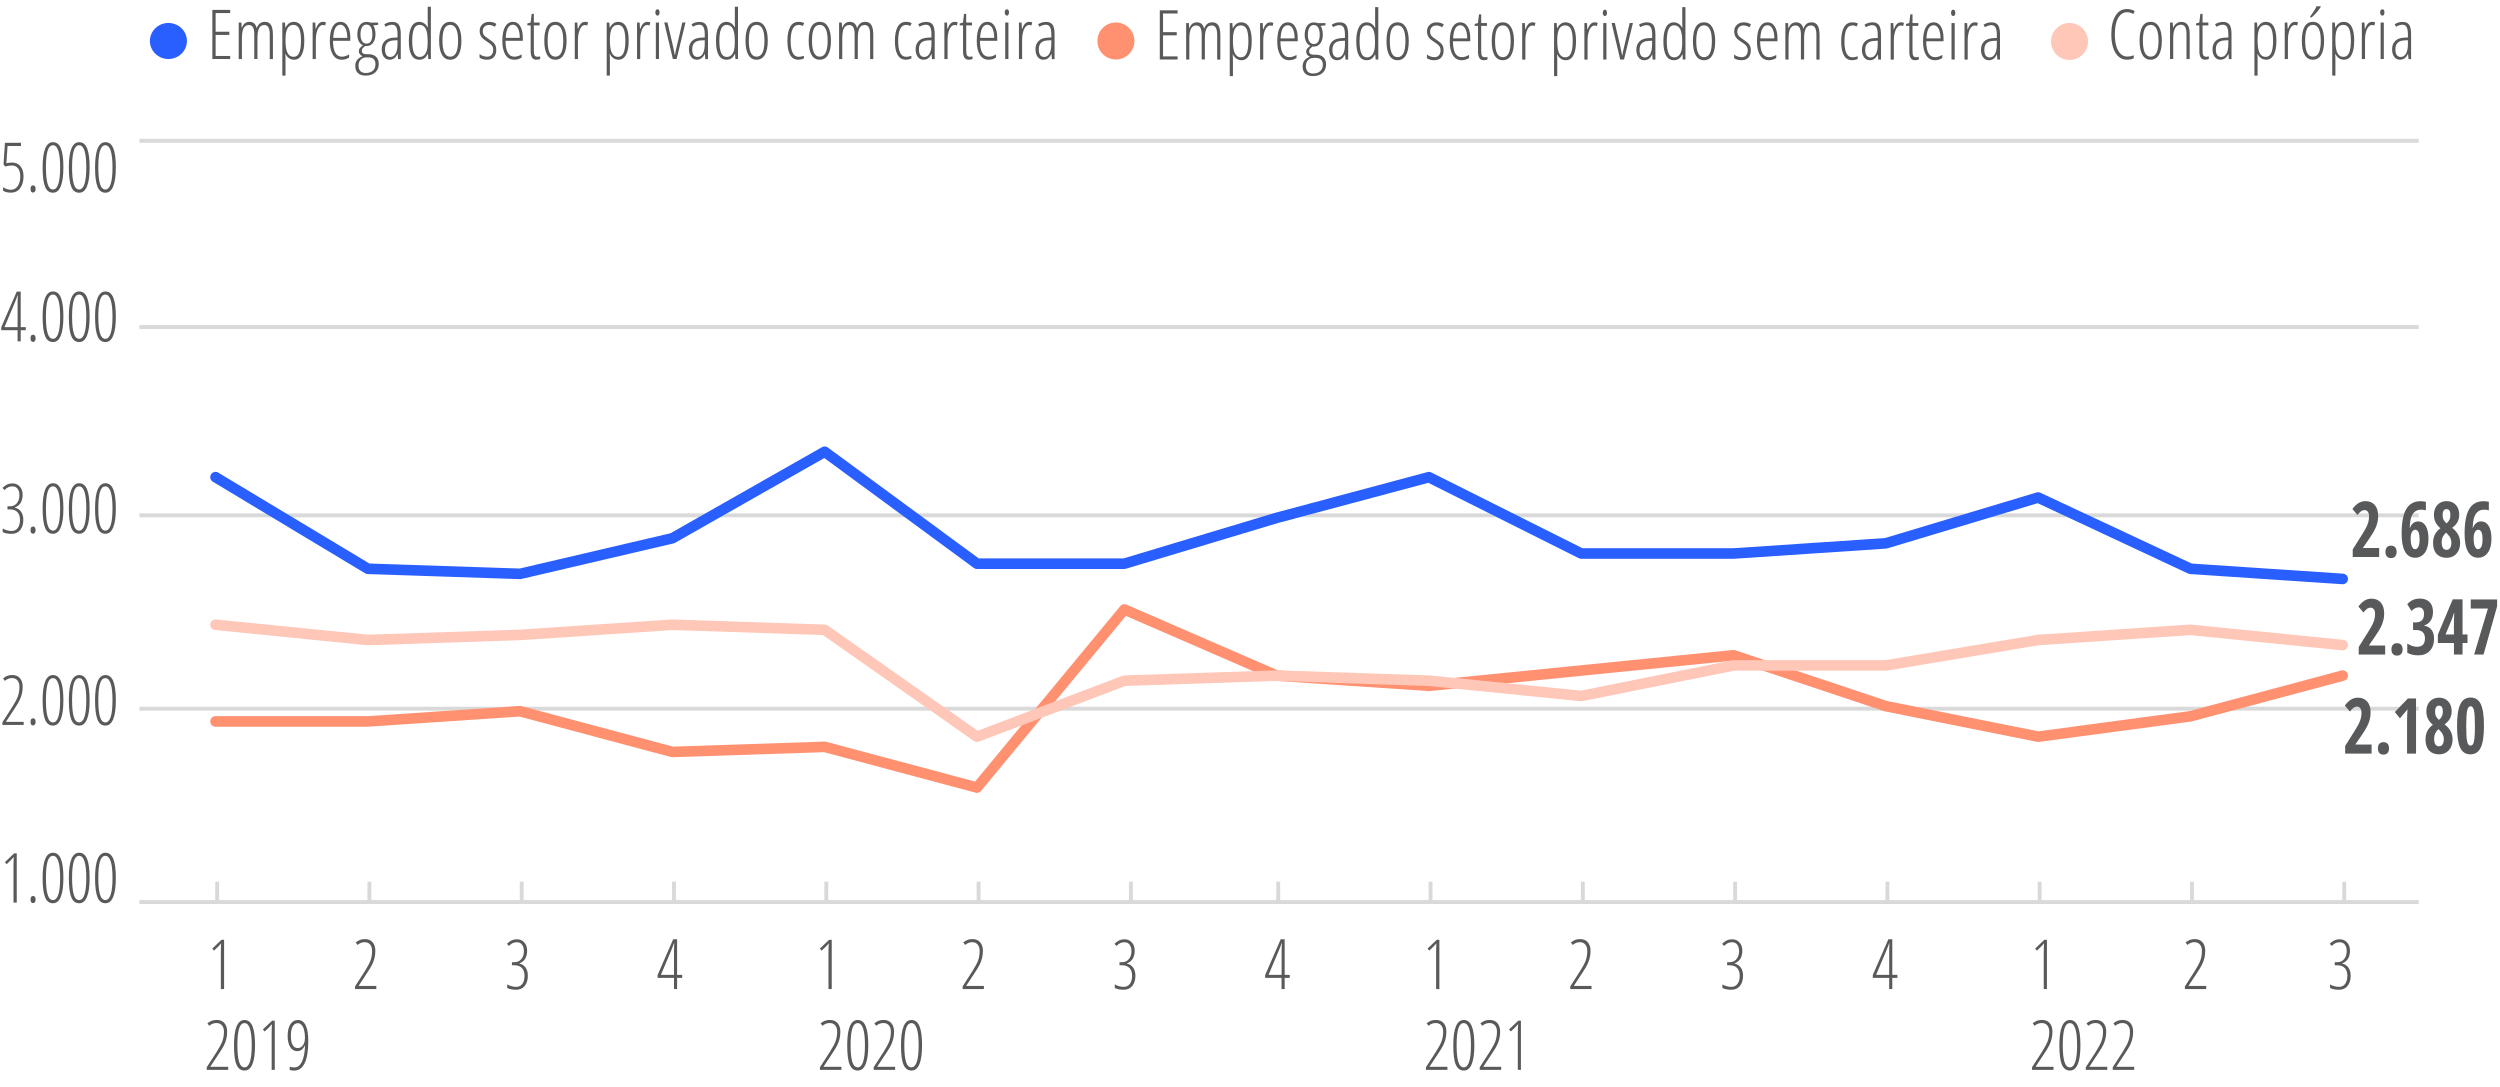 <?xml version="1.0" encoding="UTF-8"?> <svg xmlns="http://www.w3.org/2000/svg" xmlns:xlink="http://www.w3.org/1999/xlink" version="1.1" x="0px" y="0px" viewBox="0 0 353.75 153.83" style="enable-background:new 0 0 353.75 153.83;" xml:space="preserve"> <style type="text/css"> .st0{fill:#58595B;} .st1{fill:none;stroke:#D9D9D9;stroke-width:0.55;stroke-miterlimit:10;} .st2{fill:none;stroke:#2A5FFF;stroke-width:1.5;stroke-linecap:round;stroke-linejoin:round;stroke-miterlimit:10;} .st3{fill:none;stroke:#FF9070;stroke-width:1.5;stroke-linecap:round;stroke-linejoin:round;stroke-miterlimit:10;} .st4{fill:none;stroke:#FFC7B8;stroke-width:1.5;stroke-linecap:round;stroke-linejoin:round;stroke-miterlimit:10;} .st5{fill:#2A5FFF;} .st6{fill:#FF9070;} .st7{fill:#FFC7B8;} </style> <g id="Camada_1"> <g> <g> <g> <path class="st0" d="M32.29,151.39h-3.04v-0.37l1.37-2.12c0.42-0.66,0.7-1.18,0.85-1.58c0.14-0.4,0.22-0.84,0.22-1.33 c0-0.38-0.09-0.67-0.28-0.9c-0.19-0.22-0.45-0.33-0.77-0.33c-0.21,0-0.4,0.03-0.56,0.1s-0.32,0.16-0.48,0.29l-0.25-0.36 c0.22-0.17,0.43-0.29,0.62-0.36c0.2-0.07,0.43-0.11,0.69-0.11c0.47,0,0.83,0.15,1.09,0.45c0.26,0.3,0.39,0.7,0.39,1.21 c0,0.35-0.04,0.68-0.11,0.99s-0.18,0.61-0.32,0.9c-0.14,0.29-0.37,0.68-0.69,1.15l-1.25,1.89v0.04h2.52V151.39z"></path> <path class="st0" d="M36.09,147.9c0,1.18-0.12,2.07-0.37,2.67c-0.25,0.61-0.62,0.91-1.12,0.91c-0.52,0-0.9-0.28-1.14-0.84 s-0.35-1.47-0.35-2.74c0-2.38,0.5-3.57,1.49-3.57c0.51,0,0.89,0.3,1.13,0.89C35.97,145.81,36.09,146.7,36.09,147.9z M33.59,147.9c0,1.05,0.08,1.83,0.24,2.35c0.16,0.52,0.42,0.78,0.77,0.78c0.68,0,1.02-1.05,1.02-3.14 c0-2.08-0.34-3.12-1.02-3.12c-0.35,0-0.61,0.26-0.77,0.77C33.67,146.06,33.59,146.85,33.59,147.9z"></path> <path class="st0" d="M38.89,151.39h-0.45v-5.12c0-0.42,0.01-0.86,0.04-1.35c-0.07,0.09-0.22,0.25-0.46,0.5l-0.58,0.54l-0.24-0.3 l1.31-1.24h0.37V151.39z"></path> <path class="st0" d="M43.62,147.31c0,1.39-0.17,2.43-0.51,3.13c-0.34,0.7-0.84,1.05-1.49,1.05c-0.11,0-0.24-0.01-0.36-0.03 c-0.13-0.02-0.22-0.05-0.27-0.07v-0.46c0.17,0.08,0.39,0.11,0.67,0.11c0.45,0,0.8-0.27,1.06-0.8s0.41-1.29,0.44-2.28h-0.04 c-0.11,0.24-0.25,0.43-0.43,0.57c-0.18,0.14-0.39,0.21-0.63,0.21c-0.42,0-0.76-0.2-1-0.59c-0.24-0.39-0.36-0.92-0.36-1.58 c0-0.69,0.13-1.24,0.39-1.64s0.62-0.6,1.09-0.6c0.47,0,0.83,0.26,1.08,0.77S43.62,146.35,43.62,147.31z M42.15,144.78 c-0.3,0-0.54,0.15-0.72,0.44c-0.18,0.29-0.27,0.74-0.27,1.33c0,0.57,0.08,1,0.24,1.3s0.4,0.45,0.72,0.45 c0.31,0,0.56-0.13,0.75-0.4c0.19-0.27,0.28-0.63,0.28-1.07c0-0.4-0.04-0.75-0.12-1.07s-0.2-0.56-0.35-0.72 C42.53,144.86,42.35,144.78,42.15,144.78z"></path> </g> </g> <g> <g> <path class="st0" d="M119.06,151.39h-3.04v-0.37l1.37-2.12c0.42-0.66,0.7-1.18,0.85-1.58c0.14-0.4,0.22-0.84,0.22-1.33 c0-0.38-0.09-0.67-0.28-0.9c-0.19-0.22-0.45-0.33-0.77-0.33c-0.21,0-0.4,0.03-0.56,0.1s-0.32,0.16-0.48,0.29l-0.25-0.36 c0.22-0.17,0.43-0.29,0.62-0.36c0.2-0.07,0.43-0.11,0.69-0.11c0.47,0,0.83,0.15,1.09,0.45c0.26,0.3,0.39,0.7,0.39,1.21 c0,0.35-0.04,0.68-0.11,0.99s-0.18,0.61-0.32,0.9c-0.14,0.29-0.37,0.68-0.69,1.15l-1.25,1.89v0.04h2.52V151.39z"></path> <path class="st0" d="M122.86,147.9c0,1.18-0.12,2.07-0.37,2.67c-0.25,0.61-0.62,0.91-1.12,0.91c-0.52,0-0.9-0.28-1.14-0.84 s-0.35-1.47-0.35-2.74c0-2.38,0.5-3.57,1.49-3.57c0.51,0,0.89,0.3,1.13,0.89C122.74,145.81,122.86,146.7,122.86,147.9z M120.36,147.9c0,1.05,0.08,1.83,0.24,2.35c0.16,0.52,0.42,0.78,0.77,0.78c0.68,0,1.02-1.05,1.02-3.14 c0-2.08-0.34-3.12-1.02-3.12c-0.35,0-0.61,0.26-0.77,0.77C120.44,146.06,120.36,146.85,120.36,147.9z"></path> <path class="st0" d="M126.66,151.39h-3.04v-0.37l1.37-2.12c0.42-0.66,0.7-1.18,0.85-1.58c0.14-0.4,0.22-0.84,0.22-1.33 c0-0.38-0.09-0.67-0.28-0.9c-0.19-0.22-0.45-0.33-0.77-0.33c-0.21,0-0.4,0.03-0.56,0.1s-0.32,0.16-0.48,0.29l-0.25-0.36 c0.22-0.17,0.43-0.29,0.62-0.36c0.2-0.07,0.43-0.11,0.69-0.11c0.47,0,0.83,0.15,1.09,0.45c0.26,0.3,0.39,0.7,0.39,1.21 c0,0.35-0.04,0.68-0.11,0.99s-0.18,0.61-0.32,0.9c-0.14,0.29-0.37,0.68-0.69,1.15l-1.25,1.89v0.04h2.52V151.39z"></path> <path class="st0" d="M130.47,147.9c0,1.18-0.12,2.07-0.37,2.67c-0.25,0.61-0.62,0.91-1.12,0.91c-0.52,0-0.9-0.28-1.14-0.84 s-0.35-1.47-0.35-2.74c0-2.38,0.5-3.57,1.49-3.57c0.51,0,0.89,0.3,1.13,0.89C130.35,145.81,130.47,146.7,130.47,147.9z M127.96,147.9c0,1.05,0.08,1.83,0.24,2.35c0.16,0.52,0.42,0.78,0.77,0.78c0.68,0,1.02-1.05,1.02-3.14 c0-2.08-0.34-3.12-1.02-3.12c-0.35,0-0.61,0.26-0.77,0.77C128.05,146.06,127.96,146.85,127.96,147.9z"></path> </g> </g> <g> <g> <path class="st0" d="M204.81,151.39h-3.04v-0.37l1.37-2.12c0.42-0.66,0.7-1.18,0.85-1.58c0.14-0.4,0.22-0.84,0.22-1.33 c0-0.38-0.09-0.67-0.28-0.9c-0.19-0.22-0.45-0.33-0.77-0.33c-0.21,0-0.4,0.03-0.56,0.1s-0.32,0.16-0.48,0.29l-0.25-0.36 c0.22-0.17,0.43-0.29,0.62-0.36c0.2-0.07,0.43-0.11,0.69-0.11c0.47,0,0.83,0.15,1.09,0.45c0.26,0.3,0.39,0.7,0.39,1.21 c0,0.35-0.04,0.68-0.11,0.99s-0.18,0.61-0.32,0.9c-0.14,0.29-0.37,0.68-0.69,1.15l-1.25,1.89v0.04h2.52V151.39z"></path> <path class="st0" d="M208.62,147.9c0,1.18-0.12,2.07-0.37,2.67c-0.25,0.61-0.62,0.91-1.12,0.91c-0.52,0-0.9-0.28-1.14-0.84 s-0.35-1.47-0.35-2.74c0-2.38,0.5-3.57,1.49-3.57c0.51,0,0.89,0.3,1.13,0.89C208.5,145.81,208.62,146.7,208.62,147.9z M206.11,147.9c0,1.05,0.08,1.83,0.24,2.35c0.16,0.52,0.42,0.78,0.77,0.78c0.68,0,1.02-1.05,1.02-3.14 c0-2.08-0.34-3.12-1.02-3.12c-0.35,0-0.61,0.26-0.77,0.77C206.19,146.06,206.11,146.85,206.11,147.9z"></path> <path class="st0" d="M212.42,151.39h-3.04v-0.37l1.37-2.12c0.42-0.66,0.7-1.18,0.85-1.58c0.14-0.4,0.22-0.84,0.22-1.33 c0-0.38-0.09-0.67-0.28-0.9c-0.19-0.22-0.45-0.33-0.77-0.33c-0.21,0-0.4,0.03-0.56,0.1s-0.32,0.16-0.48,0.29l-0.25-0.36 c0.22-0.17,0.43-0.29,0.62-0.36c0.2-0.07,0.43-0.11,0.69-0.11c0.47,0,0.83,0.15,1.09,0.45c0.26,0.3,0.39,0.7,0.39,1.21 c0,0.35-0.04,0.68-0.11,0.99s-0.18,0.61-0.32,0.9c-0.14,0.29-0.37,0.68-0.69,1.15l-1.25,1.89v0.04h2.52V151.39z"></path> <path class="st0" d="M215.22,151.39h-0.45v-5.12c0-0.42,0.01-0.86,0.04-1.35c-0.07,0.09-0.22,0.25-0.46,0.5l-0.58,0.54 l-0.24-0.3l1.31-1.24h0.37V151.39z"></path> </g> </g> <g> <g> <path class="st0" d="M290.57,151.39h-3.04v-0.37l1.37-2.12c0.42-0.66,0.7-1.18,0.85-1.58c0.14-0.4,0.22-0.84,0.22-1.33 c0-0.38-0.09-0.67-0.28-0.9c-0.19-0.22-0.45-0.33-0.77-0.33c-0.21,0-0.4,0.03-0.56,0.1c-0.16,0.07-0.32,0.16-0.48,0.29 l-0.25-0.36c0.22-0.17,0.42-0.29,0.62-0.36c0.2-0.07,0.43-0.11,0.69-0.11c0.47,0,0.83,0.15,1.09,0.45 c0.26,0.3,0.39,0.7,0.39,1.21c0,0.35-0.04,0.68-0.11,0.99s-0.18,0.61-0.32,0.9s-0.37,0.68-0.69,1.15l-1.25,1.89v0.04h2.52 V151.39z"></path> <path class="st0" d="M294.38,147.9c0,1.18-0.12,2.07-0.37,2.67c-0.25,0.61-0.62,0.91-1.12,0.91c-0.52,0-0.9-0.28-1.14-0.84 c-0.23-0.56-0.35-1.47-0.35-2.74c0-2.38,0.5-3.57,1.49-3.57c0.51,0,0.89,0.3,1.13,0.89C294.26,145.81,294.38,146.7,294.38,147.9 z M291.88,147.9c0,1.05,0.08,1.83,0.24,2.35c0.16,0.52,0.42,0.78,0.77,0.78c0.68,0,1.02-1.05,1.02-3.14 c0-2.08-0.34-3.12-1.02-3.12c-0.35,0-0.61,0.26-0.77,0.77C291.96,146.06,291.88,146.85,291.88,147.9z"></path> <path class="st0" d="M298.18,151.39h-3.04v-0.37l1.37-2.12c0.42-0.66,0.7-1.18,0.85-1.58c0.14-0.4,0.22-0.84,0.22-1.33 c0-0.38-0.09-0.67-0.28-0.9c-0.19-0.22-0.45-0.33-0.77-0.33c-0.21,0-0.4,0.03-0.56,0.1c-0.16,0.07-0.32,0.16-0.48,0.29 l-0.25-0.36c0.22-0.17,0.42-0.29,0.62-0.36c0.2-0.07,0.43-0.11,0.69-0.11c0.47,0,0.83,0.15,1.09,0.45 c0.26,0.3,0.39,0.7,0.39,1.21c0,0.35-0.04,0.68-0.11,0.99s-0.18,0.61-0.32,0.9s-0.37,0.68-0.69,1.15l-1.25,1.89v0.04h2.52 V151.39z"></path> <path class="st0" d="M301.99,151.39h-3.04v-0.37l1.37-2.12c0.42-0.66,0.7-1.18,0.85-1.58c0.14-0.4,0.22-0.84,0.22-1.33 c0-0.38-0.09-0.67-0.28-0.9c-0.19-0.22-0.45-0.33-0.77-0.33c-0.21,0-0.4,0.03-0.56,0.1c-0.16,0.07-0.32,0.16-0.48,0.29 l-0.25-0.36c0.22-0.17,0.42-0.29,0.62-0.36c0.2-0.07,0.43-0.11,0.69-0.11c0.47,0,0.83,0.15,1.09,0.45 c0.26,0.3,0.39,0.7,0.39,1.21c0,0.35-0.04,0.68-0.11,0.99s-0.18,0.61-0.32,0.9s-0.37,0.68-0.69,1.15l-1.25,1.89v0.04h2.52 V151.39z"></path> </g> </g> </g> <g> <path class="st1" d="M19.73,100.28h322.53 M19.73,72.92h322.53 M19.73,46.28h322.53 M19.73,19.92h322.53"></path> <g> <line class="st1" x1="19.73" y1="127.64" x2="342.26" y2="127.64"></line> </g> <g> <path class="st1" d="M30.73,124.76v2.88 M52.27,124.76v2.88 M73.82,124.76v2.88 M95.37,124.76v2.88 M116.92,124.76v2.88 M138.47,124.76v2.88 M160.02,124.76v2.88 M180.87,124.76v2.88 M202.42,124.76v2.88 M223.97,124.76v2.88 M245.52,124.76v2.88 M267.07,124.76v2.88 M288.61,124.76v2.88 M310.16,124.76v2.88 M331.71,124.76v2.88"></path> </g> <g> <polyline class="st2" points="30.5,67.52 52.05,80.48 73.6,81.2 95.15,76.16 116.69,63.92 138.24,79.76 159.1,79.76 180.65,73.28 202.19,67.52 223.74,78.32 245.29,78.32 266.84,76.88 288.39,70.4 309.94,80.48 331.49,81.92 "></polyline> </g> <g> <polyline class="st3" points="30.5,102.08 52.05,102.08 73.6,100.64 95.15,106.4 116.69,105.68 138.24,111.44 159.1,86.24 180.65,95.6 202.19,97.04 223.74,94.88 245.29,92.72 266.84,99.92 288.39,104.24 309.94,101.36 331.49,95.6 "></polyline> </g> <g> <polyline class="st4" points="30.5,88.4 52.05,90.56 73.6,89.84 95.15,88.4 116.69,89.12 138.24,104.24 159.1,96.32 180.65,95.6 202.19,96.32 223.74,98.48 245.29,94.16 266.84,94.16 288.39,90.56 309.94,89.12 331.49,91.28 "></polyline> </g> <g> <g> <path class="st0" d="M336.64,78.82h-3.73v-1.08l1.24-1.97c0.34-0.54,0.57-0.94,0.7-1.2s0.22-0.51,0.28-0.75 c0.06-0.24,0.09-0.49,0.09-0.75c0-0.3-0.06-0.52-0.18-0.67c-0.12-0.15-0.27-0.22-0.46-0.22c-0.17,0-0.33,0.05-0.47,0.15 c-0.15,0.1-0.32,0.28-0.53,0.54l-0.72-0.85c0.33-0.42,0.64-0.71,0.93-0.87c0.29-0.16,0.59-0.24,0.93-0.24 c0.56,0,1,0.19,1.32,0.56c0.32,0.37,0.47,0.88,0.47,1.54c0,0.3-0.03,0.58-0.09,0.85c-0.06,0.27-0.14,0.54-0.26,0.8 c-0.12,0.27-0.26,0.55-0.44,0.84s-0.62,0.96-1.35,2v0.04h2.28V78.82z"></path> <path class="st0" d="M337.54,78.09c0-0.28,0.07-0.49,0.2-0.65c0.13-0.15,0.33-0.23,0.59-0.23c0.26,0,0.46,0.08,0.59,0.23 c0.13,0.15,0.2,0.37,0.2,0.65c0,0.28-0.07,0.49-0.21,0.65c-0.14,0.15-0.33,0.23-0.58,0.23c-0.26,0-0.45-0.08-0.58-0.23 C337.6,78.58,337.54,78.37,337.54,78.09z"></path> <path class="st0" d="M339.83,75.51c0-1.59,0.22-2.76,0.66-3.49c0.44-0.73,1.11-1.1,2.02-1.1c0.14,0,0.29,0.01,0.43,0.03 s0.25,0.04,0.32,0.06v1.2c-0.22-0.06-0.44-0.09-0.65-0.09c-0.36,0-0.66,0.09-0.89,0.27c-0.23,0.18-0.41,0.44-0.53,0.8 c-0.12,0.35-0.19,0.85-0.22,1.49h0.05c0.11-0.3,0.26-0.52,0.46-0.67c0.19-0.15,0.42-0.23,0.67-0.23c0.47,0,0.83,0.21,1.09,0.64 c0.26,0.42,0.39,1.03,0.39,1.82c0,0.83-0.17,1.48-0.51,1.96s-0.81,0.72-1.39,0.72c-0.62,0-1.09-0.29-1.42-0.87 C339.99,77.49,339.83,76.64,339.83,75.51z M341.74,77.71c0.19,0,0.34-0.12,0.46-0.35s0.17-0.6,0.17-1.1 c0-0.4-0.05-0.72-0.15-0.95c-0.1-0.23-0.26-0.35-0.47-0.35c-0.19,0-0.34,0.11-0.46,0.33c-0.12,0.22-0.18,0.49-0.18,0.82 c0,0.52,0.05,0.92,0.16,1.19C341.39,77.57,341.54,77.71,341.74,77.71z"></path> <path class="st0" d="M346.19,70.91c0.54,0,0.98,0.17,1.3,0.52c0.32,0.34,0.49,0.82,0.49,1.41c0,0.37-0.08,0.7-0.23,1 c-0.15,0.3-0.41,0.58-0.77,0.85c0.41,0.32,0.7,0.66,0.87,1c0.17,0.34,0.26,0.71,0.26,1.11c0,0.64-0.17,1.15-0.52,1.54 c-0.35,0.39-0.81,0.59-1.39,0.59c-0.6,0-1.07-0.18-1.41-0.54c-0.34-0.36-0.51-0.88-0.51-1.55c0-0.45,0.08-0.84,0.25-1.19 s0.43-0.64,0.79-0.9c-0.33-0.29-0.57-0.59-0.71-0.89c-0.14-0.3-0.21-0.64-0.21-1.02c0-0.58,0.17-1.05,0.5-1.4 S345.66,70.91,346.19,70.91z M345.5,76.77c0,0.31,0.06,0.56,0.17,0.75c0.12,0.19,0.28,0.28,0.5,0.28c0.24,0,0.41-0.09,0.53-0.28 c0.12-0.19,0.17-0.43,0.17-0.75c0-0.22-0.05-0.44-0.14-0.63c-0.09-0.2-0.27-0.43-0.53-0.69l-0.07-0.08 c-0.21,0.17-0.36,0.37-0.47,0.58C345.55,76.17,345.5,76.44,345.5,76.77z M346.18,72.04c-0.18,0-0.32,0.07-0.41,0.22 c-0.09,0.15-0.14,0.36-0.14,0.63c0,0.24,0.04,0.44,0.11,0.61c0.08,0.17,0.22,0.36,0.44,0.56c0.21-0.18,0.35-0.36,0.43-0.54 c0.08-0.18,0.12-0.39,0.12-0.62C346.74,72.33,346.55,72.04,346.18,72.04z"></path> <path class="st0" d="M348.74,75.51c0-1.59,0.22-2.76,0.66-3.49c0.44-0.73,1.11-1.1,2.02-1.1c0.14,0,0.29,0.01,0.43,0.03 s0.25,0.04,0.32,0.06v1.2c-0.22-0.06-0.44-0.09-0.65-0.09c-0.36,0-0.66,0.09-0.89,0.27c-0.23,0.18-0.41,0.44-0.53,0.8 c-0.12,0.35-0.19,0.85-0.22,1.49h0.05c0.11-0.3,0.26-0.52,0.46-0.67c0.19-0.15,0.42-0.23,0.67-0.23c0.47,0,0.83,0.21,1.09,0.64 c0.26,0.42,0.39,1.03,0.39,1.82c0,0.83-0.17,1.48-0.51,1.96s-0.81,0.72-1.39,0.72c-0.62,0-1.09-0.29-1.42-0.87 C348.9,77.49,348.74,76.64,348.74,75.51z M350.65,77.71c0.19,0,0.34-0.12,0.46-0.35s0.17-0.6,0.17-1.1 c0-0.4-0.05-0.72-0.15-0.95c-0.1-0.23-0.26-0.35-0.47-0.35c-0.19,0-0.34,0.11-0.46,0.33c-0.12,0.22-0.18,0.49-0.18,0.82 c0,0.52,0.05,0.92,0.16,1.19C350.3,77.57,350.45,77.71,350.65,77.71z"></path> </g> </g> <g> <g> <path class="st0" d="M335.57,106.63h-3.73v-1.08l1.24-1.97c0.34-0.54,0.57-0.94,0.7-1.2s0.22-0.51,0.28-0.75 c0.06-0.24,0.09-0.49,0.09-0.75c0-0.3-0.06-0.52-0.18-0.67c-0.12-0.15-0.27-0.22-0.46-0.22c-0.17,0-0.33,0.05-0.47,0.15 c-0.15,0.1-0.32,0.28-0.53,0.54l-0.72-0.85c0.33-0.42,0.64-0.71,0.93-0.87c0.29-0.16,0.59-0.24,0.93-0.24 c0.56,0,1,0.19,1.32,0.56c0.32,0.37,0.47,0.88,0.47,1.54c0,0.3-0.03,0.58-0.09,0.85c-0.06,0.27-0.14,0.54-0.26,0.8 c-0.12,0.27-0.26,0.55-0.44,0.84s-0.62,0.96-1.35,2v0.04h2.28V106.63z"></path> <path class="st0" d="M336.47,105.9c0-0.28,0.07-0.49,0.2-0.65c0.13-0.15,0.33-0.23,0.59-0.23c0.26,0,0.46,0.08,0.59,0.23 c0.13,0.15,0.2,0.37,0.2,0.65c0,0.28-0.07,0.49-0.21,0.65c-0.14,0.15-0.33,0.23-0.58,0.23c-0.26,0-0.45-0.08-0.58-0.23 C336.54,106.39,336.47,106.17,336.47,105.9z"></path> <path class="st0" d="M341.88,106.63h-1.28v-4.58c0-0.5,0.02-1.07,0.07-1.72c-0.02,0.04-0.1,0.14-0.25,0.33 c-0.14,0.18-0.42,0.51-0.83,0.98l-0.72-0.89l1.85-1.92h1.15V106.63z"></path> <path class="st0" d="M345.12,98.72c0.54,0,0.98,0.17,1.3,0.52c0.32,0.34,0.49,0.82,0.49,1.41c0,0.37-0.08,0.7-0.23,1 c-0.15,0.3-0.41,0.58-0.77,0.85c0.41,0.32,0.7,0.66,0.87,1c0.17,0.34,0.26,0.71,0.26,1.11c0,0.64-0.17,1.15-0.52,1.54 c-0.35,0.39-0.81,0.59-1.39,0.59c-0.6,0-1.07-0.18-1.41-0.54c-0.34-0.36-0.51-0.88-0.51-1.55c0-0.45,0.08-0.84,0.25-1.19 s0.43-0.64,0.79-0.9c-0.33-0.29-0.57-0.59-0.71-0.89c-0.14-0.3-0.21-0.64-0.21-1.02c0-0.58,0.17-1.05,0.5-1.4 S344.6,98.72,345.12,98.72z M344.43,104.57c0,0.31,0.06,0.56,0.17,0.75c0.12,0.19,0.28,0.28,0.5,0.28 c0.24,0,0.41-0.09,0.53-0.28c0.12-0.19,0.17-0.43,0.17-0.75c0-0.22-0.05-0.44-0.14-0.63c-0.09-0.2-0.27-0.43-0.53-0.69 l-0.07-0.08c-0.21,0.17-0.36,0.37-0.47,0.58C344.49,103.98,344.43,104.25,344.43,104.57z M345.11,99.85 c-0.18,0-0.32,0.07-0.41,0.22c-0.09,0.15-0.14,0.36-0.14,0.63c0,0.24,0.04,0.44,0.11,0.61c0.08,0.17,0.22,0.36,0.44,0.56 c0.21-0.18,0.35-0.36,0.43-0.54c0.08-0.18,0.12-0.39,0.12-0.62C345.67,100.13,345.49,99.85,345.11,99.85z"></path> <path class="st0" d="M351.48,102.72c0,1.41-0.15,2.44-0.46,3.07c-0.3,0.63-0.79,0.95-1.46,0.95s-1.16-0.32-1.45-0.95 c-0.29-0.63-0.44-1.65-0.44-3.06c0-1.41,0.15-2.43,0.46-3.07c0.31-0.64,0.79-0.96,1.45-0.96c0.67,0,1.15,0.31,1.45,0.93 C351.33,100.25,351.48,101.29,351.48,102.72z M348.97,102.72c0,1.09,0.04,1.83,0.13,2.21c0.08,0.38,0.24,0.57,0.48,0.57 c0.16,0,0.28-0.08,0.37-0.25c0.09-0.16,0.15-0.43,0.19-0.81c0.04-0.38,0.06-0.95,0.06-1.72c0-1.08-0.04-1.81-0.13-2.2 s-0.25-0.59-0.48-0.59c-0.24,0-0.39,0.2-0.48,0.58S348.97,101.65,348.97,102.72z"></path> </g> </g> <g> <g> <path class="st0" d="M337.49,92.62h-3.73v-1.08l1.24-1.97c0.34-0.54,0.57-0.94,0.7-1.2s0.22-0.51,0.28-0.75 c0.06-0.24,0.09-0.49,0.09-0.75c0-0.3-0.06-0.52-0.18-0.67c-0.12-0.15-0.27-0.22-0.46-0.22c-0.17,0-0.33,0.05-0.47,0.15 c-0.15,0.1-0.32,0.28-0.53,0.54l-0.72-0.85c0.33-0.42,0.64-0.71,0.93-0.87c0.29-0.16,0.59-0.24,0.93-0.24 c0.56,0,1,0.19,1.32,0.56c0.32,0.37,0.47,0.88,0.47,1.54c0,0.3-0.03,0.58-0.09,0.85c-0.06,0.27-0.14,0.54-0.26,0.8 c-0.12,0.27-0.26,0.55-0.44,0.84s-0.62,0.96-1.35,2v0.04h2.28V92.62z"></path> <path class="st0" d="M338.39,91.89c0-0.28,0.07-0.49,0.2-0.65c0.13-0.15,0.33-0.23,0.59-0.23c0.26,0,0.46,0.08,0.59,0.23 c0.13,0.15,0.2,0.37,0.2,0.65c0,0.28-0.07,0.49-0.21,0.65c-0.14,0.15-0.33,0.23-0.58,0.23c-0.26,0-0.45-0.08-0.58-0.23 C338.45,92.38,338.39,92.16,338.39,91.89z"></path> <path class="st0" d="M344.27,86.57c0,0.49-0.11,0.9-0.32,1.24c-0.22,0.33-0.52,0.56-0.91,0.69v0.04 c0.44,0.08,0.78,0.27,1.02,0.58c0.24,0.31,0.36,0.72,0.36,1.25c0,0.72-0.2,1.29-0.6,1.72c-0.4,0.43-0.94,0.64-1.64,0.64 c-0.62,0-1.13-0.12-1.55-0.37v-1.3c0.21,0.14,0.44,0.25,0.68,0.34s0.48,0.12,0.71,0.12c0.37,0,0.65-0.1,0.83-0.29 s0.28-0.49,0.28-0.91c0-0.78-0.43-1.17-1.28-1.17h-0.4v-1.08h0.38c0.38,0,0.67-0.1,0.87-0.3c0.2-0.2,0.3-0.5,0.3-0.89 c0-0.31-0.06-0.54-0.19-0.7c-0.13-0.16-0.31-0.24-0.54-0.24c-0.36,0-0.71,0.17-1.05,0.51l-0.59-0.96 c0.47-0.53,1.06-0.79,1.78-0.79c0.59,0,1.05,0.17,1.38,0.5C344.11,85.53,344.27,85.99,344.27,86.57z"></path> <path class="st0" d="M349.15,90.98h-0.7v1.64h-1.22v-1.64h-2.27V89.8l2.1-4.99h1.39v4.97h0.7V90.98z M347.23,89.78v-1.64 l0.02-0.73l0.03-0.69h-0.04c-0.11,0.39-0.23,0.74-0.36,1.05l-0.84,2.01H347.23z"></path> <path class="st0" d="M350.09,92.62l1.95-6.51h-2.43v-1.29h3.73v0.98l-1.92,6.82H350.09z"></path> </g> </g> <g> <g> <path class="st0" d="M2.35,127.72H1.91v-5.12c0-0.42,0.01-0.86,0.04-1.35c-0.06,0.09-0.21,0.25-0.45,0.5l-0.57,0.54l-0.23-0.3 l1.3-1.24h0.37V127.72z"></path> <path class="st0" d="M4.32,127.29c0-0.34,0.12-0.51,0.36-0.51c0.1,0,0.18,0.04,0.25,0.11c0.07,0.08,0.11,0.21,0.11,0.39 c0,0.18-0.04,0.31-0.11,0.39c-0.07,0.08-0.15,0.12-0.25,0.12C4.44,127.79,4.32,127.62,4.32,127.29z"></path> <path class="st0" d="M8.97,124.23c0,1.18-0.12,2.07-0.37,2.67c-0.25,0.61-0.61,0.91-1.1,0.91c-0.52,0-0.89-0.28-1.12-0.84 c-0.23-0.56-0.35-1.47-0.35-2.74c0-2.38,0.49-3.57,1.47-3.57c0.51,0,0.88,0.3,1.12,0.89C8.86,122.13,8.97,123.03,8.97,124.23z M6.5,124.23c0,1.05,0.08,1.83,0.24,2.35c0.16,0.52,0.41,0.78,0.76,0.78c0.67,0,1.01-1.05,1.01-3.14c0-2.08-0.34-3.12-1.01-3.12 c-0.35,0-0.6,0.26-0.76,0.77C6.58,122.39,6.5,123.17,6.5,124.23z"></path> <path class="st0" d="M12.68,124.23c0,1.18-0.12,2.07-0.37,2.67c-0.25,0.61-0.61,0.91-1.1,0.91c-0.52,0-0.89-0.28-1.12-0.84 c-0.23-0.56-0.35-1.47-0.35-2.74c0-2.38,0.49-3.57,1.47-3.57c0.51,0,0.88,0.3,1.12,0.89C12.56,122.13,12.68,123.03,12.68,124.23 z M10.2,124.23c0,1.05,0.08,1.83,0.24,2.35c0.16,0.52,0.41,0.78,0.76,0.78c0.67,0,1.01-1.05,1.01-3.14 c0-2.08-0.34-3.12-1.01-3.12c-0.35,0-0.6,0.26-0.76,0.77C10.28,122.39,10.2,123.17,10.2,124.23z"></path> <path class="st0" d="M16.39,124.23c0,1.18-0.12,2.07-0.37,2.67c-0.25,0.61-0.61,0.91-1.1,0.91c-0.52,0-0.89-0.28-1.12-0.84 c-0.23-0.56-0.35-1.47-0.35-2.74c0-2.38,0.49-3.57,1.47-3.57c0.51,0,0.88,0.3,1.12,0.89C16.27,122.13,16.39,123.03,16.39,124.23 z M13.91,124.23c0,1.05,0.08,1.83,0.24,2.35c0.16,0.52,0.41,0.78,0.76,0.78c0.67,0,1.01-1.05,1.01-3.14 c0-2.08-0.34-3.12-1.01-3.12c-0.35,0-0.6,0.26-0.76,0.77C13.99,122.39,13.91,123.17,13.91,124.23z"></path> </g> </g> <g> <g> <path class="st0" d="M3.35,102.58H0.34v-0.37l1.36-2.12c0.42-0.66,0.7-1.18,0.84-1.58c0.14-0.4,0.21-0.84,0.21-1.33 c0-0.38-0.09-0.67-0.28-0.9c-0.19-0.22-0.44-0.33-0.76-0.33c-0.21,0-0.4,0.03-0.55,0.1s-0.32,0.16-0.48,0.29l-0.24-0.36 c0.21-0.17,0.42-0.29,0.62-0.36c0.2-0.07,0.42-0.11,0.68-0.11c0.46,0,0.82,0.15,1.08,0.45c0.26,0.3,0.39,0.7,0.39,1.21 c0,0.35-0.04,0.68-0.11,0.99c-0.08,0.31-0.18,0.61-0.32,0.9s-0.36,0.68-0.68,1.15l-1.24,1.89v0.04h2.49V102.58z"></path> <path class="st0" d="M4.32,102.15c0-0.34,0.12-0.51,0.36-0.51c0.1,0,0.18,0.04,0.25,0.11c0.07,0.08,0.11,0.21,0.11,0.39 c0,0.18-0.04,0.31-0.11,0.39c-0.07,0.08-0.15,0.12-0.25,0.12C4.44,102.66,4.32,102.49,4.32,102.15z"></path> <path class="st0" d="M8.97,99.09c0,1.18-0.12,2.07-0.37,2.67c-0.25,0.61-0.61,0.91-1.1,0.91c-0.52,0-0.89-0.28-1.12-0.84 c-0.23-0.56-0.35-1.47-0.35-2.74c0-2.38,0.49-3.57,1.47-3.57c0.51,0,0.88,0.3,1.12,0.89C8.86,97,8.97,97.89,8.97,99.09z M6.5,99.09c0,1.05,0.08,1.83,0.24,2.35c0.16,0.52,0.41,0.78,0.76,0.78c0.67,0,1.01-1.05,1.01-3.14c0-2.08-0.34-3.12-1.01-3.12 c-0.35,0-0.6,0.26-0.76,0.77C6.58,97.26,6.5,98.04,6.5,99.09z"></path> <path class="st0" d="M12.68,99.09c0,1.18-0.12,2.07-0.37,2.67c-0.25,0.61-0.61,0.91-1.1,0.91c-0.52,0-0.89-0.28-1.12-0.84 c-0.23-0.56-0.35-1.47-0.35-2.74c0-2.38,0.49-3.57,1.47-3.57c0.51,0,0.88,0.3,1.12,0.89C12.56,97,12.68,97.89,12.68,99.09z M10.2,99.09c0,1.05,0.08,1.83,0.24,2.35c0.16,0.52,0.41,0.78,0.76,0.78c0.67,0,1.01-1.05,1.01-3.14c0-2.08-0.34-3.12-1.01-3.12 c-0.35,0-0.6,0.26-0.76,0.77C10.28,97.26,10.2,98.04,10.2,99.09z"></path> <path class="st0" d="M16.39,99.09c0,1.18-0.12,2.07-0.37,2.67c-0.25,0.61-0.61,0.91-1.1,0.91c-0.52,0-0.89-0.28-1.12-0.84 c-0.23-0.56-0.35-1.47-0.35-2.74c0-2.38,0.49-3.57,1.47-3.57c0.51,0,0.88,0.3,1.12,0.89C16.27,97,16.39,97.89,16.39,99.09z M13.91,99.09c0,1.05,0.08,1.83,0.24,2.35c0.16,0.52,0.41,0.78,0.76,0.78c0.67,0,1.01-1.05,1.01-3.14 c0-2.08-0.34-3.12-1.01-3.12c-0.35,0-0.6,0.26-0.76,0.77C13.99,97.26,13.91,98.04,13.91,99.09z"></path> </g> </g> <g> <g> <path class="st0" d="M3.2,70.03c0,0.43-0.09,0.8-0.27,1.11c-0.18,0.3-0.45,0.52-0.82,0.66v0.04c0.38,0.08,0.67,0.28,0.88,0.58 S3.3,73.1,3.3,73.56c0,0.6-0.15,1.08-0.44,1.44c-0.3,0.36-0.7,0.54-1.21,0.54c-0.51,0-0.94-0.08-1.27-0.25v-0.51 c0.39,0.23,0.81,0.35,1.27,0.35c0.37,0,0.66-0.14,0.87-0.42c0.21-0.28,0.31-0.67,0.31-1.15c0-0.46-0.12-0.83-0.36-1.09 c-0.24-0.26-0.6-0.39-1.08-0.39H1.06v-0.44h0.37c0.39,0,0.71-0.14,0.95-0.43c0.24-0.28,0.37-0.66,0.37-1.12 c0-0.4-0.09-0.71-0.26-0.93c-0.17-0.23-0.42-0.34-0.73-0.34c-0.21,0-0.4,0.04-0.57,0.11c-0.17,0.07-0.35,0.21-0.56,0.41 l-0.28-0.3c0.23-0.23,0.45-0.39,0.67-0.49s0.46-0.15,0.73-0.15c0.44,0,0.79,0.15,1.05,0.45C3.07,69.14,3.2,69.53,3.2,70.03z"></path> <path class="st0" d="M4.32,75.01c0-0.34,0.12-0.51,0.36-0.51c0.1,0,0.18,0.04,0.25,0.11C5,74.7,5.03,74.83,5.03,75.01 c0,0.18-0.04,0.31-0.11,0.39c-0.07,0.08-0.15,0.12-0.25,0.12C4.44,75.52,4.32,75.35,4.32,75.01z"></path> <path class="st0" d="M8.97,71.95c0,1.18-0.12,2.07-0.37,2.67c-0.25,0.61-0.61,0.91-1.1,0.91c-0.52,0-0.89-0.28-1.12-0.84 c-0.23-0.56-0.35-1.47-0.35-2.74c0-2.38,0.49-3.57,1.47-3.57c0.51,0,0.88,0.3,1.12,0.89C8.86,69.86,8.97,70.75,8.97,71.95z M6.5,71.95c0,1.05,0.08,1.83,0.24,2.35c0.16,0.52,0.41,0.78,0.76,0.78c0.67,0,1.01-1.05,1.01-3.14c0-2.08-0.34-3.12-1.01-3.12 c-0.35,0-0.6,0.26-0.76,0.77C6.58,70.12,6.5,70.9,6.5,71.95z"></path> <path class="st0" d="M12.68,71.95c0,1.18-0.12,2.07-0.37,2.67c-0.25,0.61-0.61,0.91-1.1,0.91c-0.52,0-0.89-0.28-1.12-0.84 c-0.23-0.56-0.35-1.47-0.35-2.74c0-2.38,0.49-3.57,1.47-3.57c0.51,0,0.88,0.3,1.12,0.89C12.56,69.86,12.68,70.75,12.68,71.95z M10.2,71.95c0,1.05,0.08,1.83,0.24,2.35c0.16,0.52,0.41,0.78,0.76,0.78c0.67,0,1.01-1.05,1.01-3.14c0-2.08-0.34-3.12-1.01-3.12 c-0.35,0-0.6,0.26-0.76,0.77C10.28,70.12,10.2,70.9,10.2,71.95z"></path> <path class="st0" d="M16.39,71.95c0,1.18-0.12,2.07-0.37,2.67c-0.25,0.61-0.61,0.91-1.1,0.91c-0.52,0-0.89-0.28-1.12-0.84 c-0.23-0.56-0.35-1.47-0.35-2.74c0-2.38,0.49-3.57,1.47-3.57c0.51,0,0.88,0.3,1.12,0.89C16.27,69.86,16.39,70.75,16.39,71.95z M13.91,71.95c0,1.05,0.08,1.83,0.24,2.35c0.16,0.52,0.41,0.78,0.76,0.78c0.67,0,1.01-1.05,1.01-3.14 c0-2.08-0.34-3.12-1.01-3.12c-0.35,0-0.6,0.26-0.76,0.77C13.99,70.12,13.91,70.9,13.91,71.95z"></path> </g> </g> <g> <g> <path class="st0" d="M3.64,46.72H2.93v1.58H2.49v-1.58H0.17v-0.4l2.2-5.06h0.56v5.03h0.72V46.72z M2.49,46.29v-3.36 c0-0.39,0.01-0.76,0.04-1.13H2.49l-0.34,0.89l-1.52,3.6H2.49z"></path> <path class="st0" d="M4.32,47.87c0-0.34,0.12-0.51,0.36-0.51c0.1,0,0.18,0.04,0.25,0.11c0.07,0.08,0.11,0.21,0.11,0.4 c0,0.18-0.04,0.31-0.11,0.39c-0.07,0.08-0.15,0.12-0.25,0.12C4.44,48.38,4.32,48.21,4.32,47.87z"></path> <path class="st0" d="M8.97,44.81c0,1.18-0.12,2.07-0.37,2.68c-0.25,0.61-0.61,0.91-1.1,0.91c-0.52,0-0.89-0.28-1.12-0.84 C6.15,47,6.03,46.08,6.03,44.81c0-2.38,0.49-3.57,1.47-3.57c0.51,0,0.88,0.29,1.12,0.89S8.97,43.61,8.97,44.81z M6.5,44.81 c0,1.05,0.08,1.83,0.24,2.35c0.16,0.52,0.41,0.78,0.76,0.78c0.67,0,1.01-1.05,1.01-3.14c0-2.08-0.34-3.12-1.01-3.12 c-0.35,0-0.6,0.26-0.76,0.77C6.58,42.97,6.5,43.76,6.5,44.81z"></path> <path class="st0" d="M12.68,44.81c0,1.18-0.12,2.07-0.37,2.68c-0.25,0.61-0.61,0.91-1.1,0.91c-0.52,0-0.89-0.28-1.12-0.84 C9.85,47,9.74,46.08,9.74,44.81c0-2.38,0.49-3.57,1.47-3.57c0.51,0,0.88,0.29,1.12,0.89S12.68,43.61,12.68,44.81z M10.2,44.81 c0,1.05,0.08,1.83,0.24,2.35c0.16,0.52,0.41,0.78,0.76,0.78c0.67,0,1.01-1.05,1.01-3.14c0-2.08-0.34-3.12-1.01-3.12 c-0.35,0-0.6,0.26-0.76,0.77C10.28,42.97,10.2,43.76,10.2,44.81z"></path> <path class="st0" d="M16.39,44.81c0,1.18-0.12,2.07-0.37,2.68c-0.25,0.61-0.61,0.91-1.1,0.91c-0.52,0-0.89-0.28-1.12-0.84 c-0.23-0.56-0.35-1.48-0.35-2.74c0-2.38,0.49-3.57,1.47-3.57c0.51,0,0.88,0.29,1.12,0.89S16.39,43.61,16.39,44.81z M13.91,44.81 c0,1.05,0.08,1.83,0.24,2.35c0.16,0.52,0.41,0.78,0.76,0.78c0.67,0,1.01-1.05,1.01-3.14c0-2.08-0.34-3.12-1.01-3.12 c-0.35,0-0.6,0.26-0.76,0.77C13.99,42.97,13.91,43.76,13.91,44.81z"></path> </g> </g> <g> <g> <path class="st0" d="M1.68,23.42c-0.31,0-0.63,0.05-0.95,0.14l-0.23-0.3l0.2-3.05h2.27v0.45h-1.9L0.9,23.1 c0.28-0.06,0.54-0.1,0.8-0.1c0.5,0,0.9,0.17,1.19,0.52c0.29,0.35,0.44,0.82,0.44,1.43c0,0.7-0.16,1.26-0.48,1.68 c-0.32,0.42-0.75,0.63-1.29,0.63c-0.48,0-0.85-0.09-1.12-0.26v-0.52c0.34,0.24,0.7,0.37,1.1,0.37c0.41,0,0.73-0.17,0.97-0.52 c0.24-0.35,0.36-0.8,0.36-1.35c0-0.52-0.11-0.91-0.32-1.17C2.34,23.55,2.05,23.42,1.68,23.42z"></path> <path class="st0" d="M4.32,26.74c0-0.34,0.12-0.51,0.36-0.51c0.1,0,0.18,0.04,0.25,0.11c0.07,0.08,0.11,0.21,0.11,0.4 c0,0.18-0.04,0.31-0.11,0.39c-0.07,0.08-0.15,0.12-0.25,0.12C4.44,27.25,4.32,27.08,4.32,26.74z"></path> <path class="st0" d="M8.97,23.68c0,1.18-0.12,2.07-0.37,2.68c-0.25,0.61-0.61,0.91-1.1,0.91c-0.52,0-0.89-0.28-1.12-0.84 c-0.23-0.56-0.35-1.48-0.35-2.74c0-2.38,0.49-3.57,1.47-3.57c0.51,0,0.88,0.29,1.12,0.89S8.97,22.48,8.97,23.68z M6.5,23.68 c0,1.05,0.08,1.83,0.24,2.35c0.16,0.52,0.41,0.78,0.76,0.78c0.67,0,1.01-1.05,1.01-3.14c0-2.08-0.34-3.12-1.01-3.12 c-0.35,0-0.6,0.26-0.76,0.77C6.58,21.84,6.5,22.63,6.5,23.68z"></path> <path class="st0" d="M12.68,23.68c0,1.18-0.12,2.07-0.37,2.68c-0.25,0.61-0.61,0.91-1.1,0.91c-0.52,0-0.89-0.28-1.12-0.84 c-0.23-0.56-0.35-1.48-0.35-2.74c0-2.38,0.49-3.57,1.47-3.57c0.51,0,0.88,0.29,1.12,0.89S12.68,22.48,12.68,23.68z M10.2,23.68 c0,1.05,0.08,1.83,0.24,2.35c0.16,0.52,0.41,0.78,0.76,0.78c0.67,0,1.01-1.05,1.01-3.14c0-2.08-0.34-3.12-1.01-3.12 c-0.35,0-0.6,0.26-0.76,0.77C10.28,21.84,10.2,22.63,10.2,23.68z"></path> <path class="st0" d="M16.39,23.68c0,1.18-0.12,2.07-0.37,2.68c-0.25,0.61-0.61,0.91-1.1,0.91c-0.52,0-0.89-0.28-1.12-0.84 c-0.23-0.56-0.35-1.48-0.35-2.74c0-2.38,0.49-3.57,1.47-3.57c0.51,0,0.88,0.29,1.12,0.89S16.39,22.48,16.39,23.68z M13.91,23.68 c0,1.05,0.08,1.83,0.24,2.35c0.16,0.52,0.41,0.78,0.76,0.78c0.67,0,1.01-1.05,1.01-3.14c0-2.08-0.34-3.12-1.01-3.12 c-0.35,0-0.6,0.26-0.76,0.77C13.99,21.84,13.91,22.63,13.91,23.68z"></path> </g> </g> <g> <g> <path class="st0" d="M31.69,139.95h-0.44v-5.12c0-0.42,0.01-0.86,0.04-1.35c-0.06,0.09-0.21,0.25-0.45,0.5l-0.57,0.54l-0.23-0.3 l1.3-1.24h0.37V139.95z"></path> </g> </g> <g> <g> <path class="st0" d="M53.25,139.95h-3.01v-0.37l1.36-2.12c0.42-0.66,0.7-1.18,0.84-1.58c0.14-0.4,0.21-0.84,0.21-1.33 c0-0.38-0.09-0.67-0.28-0.9c-0.19-0.22-0.44-0.33-0.76-0.33c-0.21,0-0.4,0.03-0.55,0.1s-0.32,0.16-0.48,0.29l-0.24-0.36 c0.21-0.17,0.42-0.29,0.62-0.36c0.2-0.07,0.42-0.11,0.68-0.11c0.46,0,0.82,0.15,1.08,0.45c0.26,0.3,0.39,0.7,0.39,1.21 c0,0.35-0.04,0.68-0.11,0.99c-0.08,0.31-0.18,0.61-0.32,0.9s-0.36,0.68-0.68,1.15l-1.24,1.89v0.04h2.49V139.95z"></path> </g> </g> <g> <g> <path class="st0" d="M74.59,134.54c0,0.43-0.09,0.8-0.27,1.11c-0.18,0.3-0.45,0.52-0.82,0.66v0.04 c0.38,0.08,0.67,0.28,0.88,0.58s0.31,0.68,0.31,1.14c0,0.6-0.15,1.08-0.44,1.44c-0.3,0.36-0.7,0.54-1.21,0.54 c-0.51,0-0.94-0.08-1.27-0.25v-0.51c0.39,0.23,0.81,0.35,1.27,0.35c0.37,0,0.66-0.14,0.87-0.42c0.21-0.28,0.31-0.67,0.31-1.15 c0-0.46-0.12-0.83-0.36-1.09c-0.24-0.26-0.6-0.39-1.08-0.39h-0.34v-0.44h0.37c0.39,0,0.71-0.14,0.95-0.43 c0.24-0.28,0.37-0.66,0.37-1.12c0-0.4-0.09-0.71-0.26-0.93c-0.17-0.23-0.42-0.34-0.73-0.34c-0.21,0-0.4,0.04-0.57,0.11 c-0.17,0.07-0.35,0.21-0.56,0.41l-0.28-0.3c0.23-0.23,0.45-0.39,0.67-0.49s0.46-0.15,0.73-0.15c0.44,0,0.79,0.15,1.05,0.45 C74.46,133.64,74.59,134.04,74.59,134.54z"></path> </g> </g> <g> <g> <path class="st0" d="M96.53,138.37h-0.72v1.58h-0.44v-1.58h-2.32v-0.4l2.2-5.06h0.56v5.03h0.72V138.37z M95.37,137.94v-3.36 c0-0.39,0.01-0.76,0.04-1.13h-0.03l-0.34,0.89l-1.52,3.6H95.37z"></path> </g> </g> <g> <g> <path class="st0" d="M117.67,139.95h-0.44v-5.12c0-0.42,0.01-0.86,0.04-1.35c-0.06,0.09-0.21,0.25-0.45,0.5l-0.57,0.54 l-0.23-0.3l1.3-1.24h0.37V139.95z"></path> </g> </g> <g> <g> <path class="st0" d="M139.22,139.95h-3.01v-0.37l1.36-2.12c0.42-0.66,0.7-1.18,0.84-1.58c0.14-0.4,0.21-0.84,0.21-1.33 c0-0.38-0.09-0.67-0.28-0.9c-0.19-0.22-0.44-0.33-0.76-0.33c-0.21,0-0.4,0.03-0.55,0.1s-0.32,0.16-0.48,0.29l-0.24-0.36 c0.21-0.17,0.42-0.29,0.62-0.36c0.2-0.07,0.42-0.11,0.68-0.11c0.46,0,0.82,0.15,1.08,0.45c0.26,0.3,0.39,0.7,0.39,1.21 c0,0.35-0.04,0.68-0.11,0.99c-0.08,0.31-0.18,0.61-0.32,0.9s-0.36,0.68-0.68,1.15l-1.24,1.89v0.04h2.49V139.95z"></path> </g> </g> <g> <g> <path class="st0" d="M160.56,134.54c0,0.43-0.09,0.8-0.27,1.11c-0.18,0.3-0.45,0.52-0.82,0.66v0.04 c0.38,0.08,0.67,0.28,0.88,0.58s0.31,0.68,0.31,1.14c0,0.6-0.15,1.08-0.44,1.44c-0.3,0.36-0.7,0.54-1.21,0.54 c-0.51,0-0.94-0.08-1.27-0.25v-0.51c0.39,0.23,0.81,0.35,1.27,0.35c0.37,0,0.66-0.14,0.87-0.42c0.21-0.28,0.31-0.67,0.31-1.15 c0-0.46-0.12-0.83-0.36-1.09c-0.24-0.26-0.6-0.39-1.08-0.39h-0.34v-0.44h0.37c0.39,0,0.71-0.14,0.95-0.43 c0.24-0.28,0.37-0.66,0.37-1.12c0-0.4-0.09-0.71-0.26-0.93c-0.17-0.23-0.42-0.34-0.73-0.34c-0.21,0-0.4,0.04-0.57,0.11 c-0.17,0.07-0.35,0.21-0.56,0.41l-0.28-0.3c0.23-0.23,0.45-0.39,0.67-0.49s0.46-0.15,0.73-0.15c0.44,0,0.79,0.15,1.05,0.45 C160.43,133.64,160.56,134.04,160.56,134.54z"></path> </g> </g> <g> <g> <path class="st0" d="M182.5,138.37h-0.72v1.58h-0.44v-1.58h-2.32v-0.4l2.2-5.06h0.56v5.03h0.72V138.37z M181.35,137.94v-3.36 c0-0.39,0.01-0.76,0.04-1.13h-0.03l-0.34,0.89l-1.52,3.6H181.35z"></path> </g> </g> <g> <g> <path class="st0" d="M203.65,139.95h-0.44v-5.12c0-0.42,0.01-0.86,0.04-1.35c-0.06,0.09-0.21,0.25-0.45,0.5l-0.57,0.54 l-0.23-0.3l1.3-1.24h0.37V139.95z"></path> </g> </g> <g> <g> <path class="st0" d="M225.2,139.95h-3.01v-0.37l1.36-2.12c0.42-0.66,0.7-1.18,0.84-1.58c0.14-0.4,0.21-0.84,0.21-1.33 c0-0.38-0.09-0.67-0.28-0.9c-0.19-0.22-0.44-0.33-0.76-0.33c-0.21,0-0.4,0.03-0.55,0.1s-0.32,0.16-0.48,0.29l-0.24-0.36 c0.21-0.17,0.42-0.29,0.62-0.36c0.2-0.07,0.42-0.11,0.68-0.11c0.46,0,0.82,0.15,1.08,0.45c0.26,0.3,0.39,0.7,0.39,1.21 c0,0.35-0.04,0.68-0.11,0.99c-0.08,0.31-0.18,0.61-0.32,0.9s-0.36,0.68-0.68,1.15l-1.24,1.89v0.04h2.49V139.95z"></path> </g> </g> <g> <g> <path class="st0" d="M246.54,134.54c0,0.43-0.09,0.8-0.27,1.11c-0.18,0.3-0.45,0.52-0.82,0.66v0.04 c0.38,0.08,0.67,0.28,0.88,0.58s0.31,0.68,0.31,1.14c0,0.6-0.15,1.08-0.44,1.44c-0.3,0.36-0.7,0.54-1.21,0.54 c-0.51,0-0.94-0.08-1.27-0.25v-0.51c0.39,0.23,0.81,0.35,1.27,0.35c0.37,0,0.66-0.14,0.87-0.42c0.21-0.28,0.31-0.67,0.31-1.15 c0-0.46-0.12-0.83-0.36-1.09c-0.24-0.26-0.6-0.39-1.08-0.39h-0.34v-0.44h0.37c0.39,0,0.71-0.14,0.95-0.43 c0.24-0.28,0.37-0.66,0.37-1.12c0-0.4-0.09-0.71-0.26-0.93c-0.17-0.23-0.42-0.34-0.73-0.34c-0.21,0-0.4,0.04-0.57,0.11 c-0.17,0.07-0.35,0.21-0.56,0.41l-0.28-0.3c0.23-0.23,0.45-0.39,0.67-0.49s0.46-0.15,0.73-0.15c0.44,0,0.79,0.15,1.05,0.45 C246.41,133.64,246.54,134.04,246.54,134.54z"></path> </g> </g> <g> <g> <path class="st0" d="M268.48,138.37h-0.72v1.58h-0.44v-1.58h-2.32v-0.4l2.2-5.06h0.56v5.03h0.72V138.37z M267.32,137.94v-3.36 c0-0.39,0.01-0.76,0.04-1.13h-0.03l-0.34,0.89l-1.52,3.6H267.32z"></path> </g> </g> <g> <g> <path class="st0" d="M289.63,139.95h-0.44v-5.12c0-0.42,0.01-0.86,0.04-1.35c-0.06,0.09-0.21,0.25-0.45,0.5l-0.57,0.54 l-0.23-0.3l1.29-1.24h0.37V139.95z"></path> </g> </g> <g> <g> <path class="st0" d="M312.17,139.95h-3.01v-0.37l1.36-2.12c0.42-0.66,0.7-1.18,0.84-1.58s0.21-0.84,0.21-1.33 c0-0.38-0.09-0.67-0.28-0.9c-0.19-0.22-0.44-0.33-0.76-0.33c-0.21,0-0.4,0.03-0.55,0.1c-0.16,0.07-0.32,0.16-0.47,0.29 l-0.24-0.36c0.21-0.17,0.42-0.29,0.62-0.36c0.2-0.07,0.42-0.11,0.68-0.11c0.46,0,0.82,0.15,1.08,0.45 c0.26,0.3,0.39,0.7,0.39,1.21c0,0.35-0.04,0.68-0.11,0.99s-0.18,0.61-0.32,0.9c-0.14,0.29-0.36,0.68-0.68,1.15l-1.24,1.89v0.04 h2.49V139.95z"></path> </g> </g> <g> <g> <path class="st0" d="M332.52,134.54c0,0.43-0.09,0.8-0.27,1.11c-0.18,0.3-0.45,0.52-0.82,0.66v0.04 c0.38,0.08,0.67,0.28,0.88,0.58s0.31,0.68,0.31,1.14c0,0.6-0.15,1.08-0.44,1.44c-0.29,0.36-0.7,0.54-1.21,0.54 c-0.51,0-0.94-0.08-1.27-0.25v-0.51c0.39,0.23,0.81,0.35,1.27,0.35c0.37,0,0.67-0.14,0.87-0.42s0.31-0.67,0.31-1.15 c0-0.46-0.12-0.83-0.36-1.09c-0.24-0.26-0.6-0.39-1.08-0.39h-0.34v-0.44h0.37c0.39,0,0.71-0.14,0.95-0.43s0.37-0.66,0.37-1.12 c0-0.4-0.09-0.71-0.26-0.93c-0.17-0.23-0.42-0.34-0.73-0.34c-0.21,0-0.4,0.04-0.57,0.11c-0.17,0.07-0.35,0.21-0.56,0.41 l-0.28-0.3c0.23-0.23,0.45-0.39,0.67-0.49c0.22-0.1,0.46-0.15,0.73-0.15c0.44,0,0.79,0.15,1.05,0.45 C332.39,133.64,332.52,134.04,332.52,134.54z"></path> </g> </g> </g> </g> <g id="Camada_2"> <g> <path class="st5" d="M26.45,5.8c0,1.41-1.17,2.55-2.62,2.55c-1.45,0-2.62-1.14-2.62-2.55c0-1.41,1.17-2.55,2.62-2.55 C25.28,3.25,26.45,4.39,26.45,5.8"></path> </g> <g> <path class="st0" d="M32.57,8.35h-2.52V1.4h2.52v0.45h-2.06v2.64h1.94v0.45h-1.94v2.98h2.06V8.35z"></path> </g> <g> <path class="st0" d="M38.17,8.35V4.84c0-0.87-0.25-1.3-0.76-1.3c-0.35,0-0.6,0.15-0.75,0.45s-0.23,0.75-0.23,1.34v3.02h-0.45V4.84 c0-0.44-0.06-0.76-0.19-0.98c-0.12-0.21-0.32-0.32-0.58-0.32c-0.34,0-0.59,0.16-0.75,0.47c-0.16,0.31-0.23,0.82-0.23,1.51v2.84 h-0.45V3.19h0.38l0.04,0.72h0.04c0.21-0.55,0.56-0.82,1.05-0.82c0.29,0,0.51,0.08,0.68,0.23s0.28,0.38,0.36,0.67 c0.12-0.32,0.28-0.55,0.46-0.69s0.42-0.21,0.7-0.21c0.39,0,0.68,0.15,0.86,0.45s0.27,0.78,0.27,1.44v3.38H38.17z"></path> </g> <g> <path class="st0" d="M41.61,8.45c-0.26,0-0.5-0.07-0.71-0.22c-0.21-0.14-0.38-0.34-0.49-0.59h-0.04l0.03,0.57v2.49h-0.45V3.19 h0.37l0.05,0.71h0.04c0.13-0.26,0.29-0.46,0.49-0.6s0.42-0.21,0.65-0.21c1.01,0,1.51,0.89,1.51,2.67c0,0.86-0.12,1.52-0.37,1.99 C42.45,8.22,42.09,8.45,41.61,8.45z M41.52,3.52c-0.38,0-0.66,0.17-0.84,0.5C40.5,4.35,40.4,4.87,40.4,5.58v0.15 c0,0.79,0.09,1.38,0.28,1.75c0.19,0.37,0.47,0.56,0.86,0.56c0.36,0,0.62-0.18,0.79-0.55c0.17-0.37,0.26-0.95,0.26-1.73 c0-0.75-0.08-1.31-0.24-1.68C42.19,3.71,41.91,3.52,41.52,3.52z"></path> </g> <g> <path class="st0" d="M45.67,3.09c0.16,0,0.31,0.02,0.45,0.07l-0.11,0.45c-0.11-0.05-0.23-0.07-0.35-0.07 c-0.17,0-0.34,0.09-0.49,0.27c-0.15,0.18-0.27,0.43-0.35,0.75c-0.09,0.32-0.13,0.67-0.13,1.06v2.74h-0.45V3.19h0.37l0.05,0.9h0.03 C44.94,3.42,45.26,3.09,45.67,3.09z"></path> </g> <g> <path class="st0" d="M48.37,8.45c-0.55,0-0.97-0.23-1.26-0.7c-0.29-0.47-0.44-1.11-0.44-1.94c0-0.88,0.13-1.56,0.39-2.02 c0.26-0.46,0.64-0.7,1.13-0.7c0.43,0,0.77,0.2,1.01,0.61c0.25,0.41,0.37,0.96,0.37,1.65v0.42h-2.45c0.01,0.75,0.11,1.32,0.32,1.69 c0.21,0.37,0.52,0.56,0.94,0.56c0.32,0,0.66-0.11,1.02-0.32v0.44C49.08,8.35,48.73,8.45,48.37,8.45z M48.17,3.5 c-0.62,0-0.96,0.62-1.02,1.86h1.99c0-0.57-0.09-1.02-0.26-1.36C48.69,3.67,48.46,3.5,48.17,3.5z"></path> </g> <g> <path class="st0" d="M53.51,3.19v0.32l-0.7,0.08c0.1,0.12,0.17,0.3,0.23,0.53c0.06,0.23,0.09,0.47,0.09,0.71 c0,0.5-0.11,0.91-0.34,1.22c-0.23,0.31-0.53,0.47-0.9,0.47h-0.11l-0.1-0.01c-0.15,0.11-0.27,0.22-0.36,0.32s-0.13,0.23-0.13,0.38 c0,0.15,0.06,0.26,0.17,0.34c0.11,0.08,0.27,0.12,0.46,0.12h0.32c0.46,0,0.82,0.12,1.07,0.36c0.25,0.24,0.38,0.58,0.38,1.03 c0,0.5-0.17,0.9-0.51,1.2c-0.34,0.3-0.79,0.44-1.35,0.44c-0.47,0-0.83-0.12-1.08-0.35c-0.25-0.24-0.38-0.58-0.38-1.02 c0-0.32,0.08-0.6,0.25-0.83s0.42-0.41,0.78-0.54c-0.16-0.07-0.29-0.17-0.38-0.29c-0.1-0.12-0.15-0.27-0.15-0.44 c0-0.16,0.05-0.29,0.15-0.42s0.25-0.25,0.44-0.39c-0.26-0.12-0.46-0.32-0.6-0.59c-0.13-0.27-0.2-0.59-0.2-0.95 c0-0.55,0.12-0.98,0.35-1.3c0.23-0.32,0.55-0.48,0.95-0.48c0.22,0,0.4,0.03,0.54,0.1H53.51z M50.73,9.28 c0,0.33,0.08,0.58,0.25,0.77c0.17,0.18,0.43,0.28,0.77,0.28c0.43,0,0.76-0.11,1.01-0.33s0.37-0.53,0.37-0.91 c0-0.31-0.08-0.55-0.25-0.72c-0.17-0.17-0.42-0.25-0.74-0.25h-0.33c-0.31,0-0.57,0.11-0.77,0.33C50.83,8.65,50.73,8.93,50.73,9.28 z M51.01,4.88c0,0.42,0.08,0.74,0.23,0.96c0.16,0.22,0.36,0.33,0.62,0.33c0.55,0,0.83-0.44,0.83-1.33c0-0.43-0.07-0.76-0.21-1 s-0.35-0.36-0.62-0.36c-0.28,0-0.49,0.12-0.63,0.37C51.08,4.08,51.01,4.43,51.01,4.88z"></path> </g> <g> <path class="st0" d="M56.33,8.35l-0.06-0.72h-0.02c-0.25,0.55-0.62,0.82-1.12,0.82c-0.34,0-0.61-0.13-0.81-0.4 c-0.2-0.27-0.31-0.63-0.31-1.08c0-0.49,0.15-0.88,0.44-1.17c0.3-0.29,0.71-0.44,1.24-0.47l0.56-0.03V4.88 c0-0.48-0.06-0.83-0.18-1.05s-0.32-0.33-0.6-0.33c-0.3,0-0.6,0.1-0.9,0.29l-0.19-0.36c0.36-0.22,0.73-0.33,1.13-0.33 c0.43,0,0.73,0.13,0.92,0.4c0.19,0.27,0.28,0.72,0.28,1.35v3.52H56.33z M55.23,8.06c0.32,0,0.58-0.16,0.75-0.48 c0.18-0.32,0.27-0.77,0.27-1.35V5.69l-0.54,0.03c-0.42,0.02-0.72,0.14-0.93,0.35c-0.2,0.21-0.3,0.51-0.3,0.91 c0,0.37,0.07,0.65,0.2,0.82C54.82,7.98,55,8.06,55.23,8.06z"></path> </g> <g> <path class="st0" d="M59.35,8.45c-1,0-1.5-0.89-1.5-2.67c0-0.88,0.13-1.54,0.38-2c0.25-0.46,0.62-0.69,1.11-0.69 c0.23,0,0.45,0.07,0.66,0.2s0.37,0.32,0.5,0.55h0.04l-0.02-0.58V0.95h0.45v7.41h-0.37l-0.04-0.72h-0.04 c-0.12,0.26-0.28,0.47-0.48,0.61S59.6,8.45,59.35,8.45z M59.38,8.06c0.36,0,0.64-0.17,0.84-0.5s0.29-0.83,0.29-1.48v-0.3 c0-0.78-0.09-1.35-0.28-1.72c-0.19-0.36-0.48-0.54-0.86-0.54c-0.37,0-0.64,0.19-0.8,0.58c-0.16,0.39-0.24,0.95-0.24,1.69 c0,0.74,0.08,1.31,0.25,1.69C58.74,7.86,59.01,8.06,59.38,8.06z"></path> </g> <g> <path class="st0" d="M65.29,5.76c0,0.87-0.14,1.54-0.41,2c-0.27,0.46-0.67,0.69-1.18,0.69c-0.5,0-0.89-0.23-1.16-0.69 c-0.27-0.46-0.4-1.13-0.4-2c0-1.78,0.53-2.67,1.58-2.67c0.5,0,0.88,0.23,1.16,0.7C65.15,4.26,65.29,4.91,65.29,5.76z M62.61,5.76 c0,0.75,0.09,1.31,0.27,1.69s0.46,0.57,0.83,0.57c0.74,0,1.11-0.75,1.11-2.26c0-1.49-0.37-2.24-1.11-2.24 c-0.39,0-0.67,0.19-0.84,0.56C62.69,4.45,62.61,5.01,62.61,5.76z"></path> </g> <g> <path class="st0" d="M70.22,7.06c0,0.44-0.11,0.78-0.34,1.02c-0.23,0.25-0.56,0.37-0.99,0.37c-0.23,0-0.44-0.03-0.62-0.09 c-0.18-0.06-0.32-0.13-0.41-0.2V7.63c0.12,0.12,0.27,0.21,0.47,0.28c0.19,0.07,0.39,0.11,0.6,0.11c0.27,0,0.48-0.09,0.63-0.26 c0.15-0.17,0.23-0.41,0.23-0.7c0-0.23-0.05-0.42-0.16-0.58c-0.11-0.16-0.32-0.34-0.63-0.54c-0.35-0.22-0.59-0.4-0.72-0.53 c-0.13-0.13-0.23-0.28-0.3-0.45s-0.11-0.36-0.11-0.59c0-0.37,0.12-0.68,0.38-0.92c0.25-0.24,0.57-0.36,0.96-0.36 c0.42,0,0.76,0.1,1.04,0.3l-0.23,0.4c-0.26-0.17-0.54-0.26-0.83-0.26c-0.27,0-0.48,0.08-0.64,0.24c-0.16,0.16-0.24,0.36-0.24,0.62 c0,0.23,0.05,0.42,0.16,0.57s0.34,0.34,0.69,0.56c0.34,0.23,0.58,0.41,0.7,0.54s0.22,0.28,0.28,0.45 C70.19,6.66,70.22,6.85,70.22,7.06z"></path> </g> <g> <path class="st0" d="M72.78,8.45c-0.55,0-0.97-0.23-1.26-0.7c-0.29-0.47-0.44-1.11-0.44-1.94c0-0.88,0.13-1.56,0.39-2.02 c0.26-0.46,0.64-0.7,1.13-0.7c0.43,0,0.77,0.2,1.01,0.61c0.25,0.41,0.37,0.96,0.37,1.65v0.42h-2.45c0.01,0.75,0.11,1.32,0.32,1.69 c0.21,0.37,0.52,0.56,0.94,0.56c0.32,0,0.66-0.11,1.02-0.32v0.44C73.5,8.35,73.15,8.45,72.78,8.45z M72.58,3.5 c-0.62,0-0.96,0.62-1.02,1.86h1.99c0-0.57-0.09-1.02-0.26-1.36C73.11,3.67,72.87,3.5,72.58,3.5z"></path> </g> <g> <path class="st0" d="M76.06,8.03c0.14,0,0.26-0.02,0.37-0.06v0.38c-0.14,0.06-0.32,0.1-0.54,0.1c-0.53,0-0.8-0.4-0.8-1.19V3.59 h-0.47V3.32l0.46-0.13l0.15-1.23h0.31v1.23h0.82v0.4h-0.82v3.54c0,0.35,0.04,0.59,0.11,0.71S75.87,8.03,76.06,8.03z"></path> </g> <g> <path class="st0" d="M80.17,5.76c0,0.87-0.14,1.54-0.41,2c-0.27,0.46-0.67,0.69-1.18,0.69c-0.5,0-0.89-0.23-1.16-0.69 c-0.27-0.46-0.4-1.13-0.4-2c0-1.78,0.53-2.67,1.58-2.67c0.5,0,0.88,0.23,1.16,0.7C80.04,4.26,80.17,4.91,80.17,5.76z M77.49,5.76 c0,0.75,0.09,1.31,0.27,1.69s0.46,0.57,0.83,0.57c0.74,0,1.11-0.75,1.11-2.26c0-1.49-0.37-2.24-1.11-2.24 c-0.39,0-0.67,0.19-0.84,0.56C77.58,4.45,77.49,5.01,77.49,5.76z"></path> </g> <g> <path class="st0" d="M82.76,3.09c0.16,0,0.31,0.02,0.45,0.07l-0.11,0.45c-0.11-0.05-0.23-0.07-0.35-0.07 c-0.17,0-0.34,0.09-0.49,0.27C82.12,3.99,82,4.24,81.91,4.56c-0.09,0.32-0.13,0.67-0.13,1.06v2.74h-0.45V3.19h0.37l0.05,0.9h0.03 C82.02,3.42,82.35,3.09,82.76,3.09z"></path> </g> <g> <path class="st0" d="M87.51,8.45c-0.26,0-0.5-0.07-0.71-0.22c-0.21-0.14-0.38-0.34-0.49-0.59h-0.04l0.03,0.57v2.49h-0.45V3.19 h0.37l0.05,0.71h0.04c0.13-0.26,0.29-0.46,0.49-0.6s0.42-0.21,0.65-0.21c1.01,0,1.51,0.89,1.51,2.67c0,0.86-0.12,1.52-0.37,1.99 C88.34,8.22,87.98,8.45,87.51,8.45z M87.42,3.52c-0.38,0-0.66,0.17-0.84,0.5c-0.18,0.33-0.28,0.86-0.28,1.57v0.15 c0,0.79,0.09,1.38,0.28,1.75c0.19,0.37,0.47,0.56,0.86,0.56c0.36,0,0.62-0.18,0.79-0.55c0.17-0.37,0.26-0.95,0.26-1.73 c0-0.75-0.08-1.31-0.24-1.68C88.08,3.71,87.81,3.52,87.42,3.52z"></path> </g> <g> <path class="st0" d="M91.57,3.09c0.16,0,0.31,0.02,0.45,0.07l-0.11,0.45c-0.11-0.05-0.23-0.07-0.35-0.07 c-0.17,0-0.34,0.09-0.49,0.27c-0.15,0.18-0.27,0.43-0.35,0.75c-0.09,0.32-0.13,0.67-0.13,1.06v2.74h-0.45V3.19h0.37l0.05,0.9h0.03 C90.83,3.42,91.16,3.09,91.57,3.09z"></path> </g> <g> <path class="st0" d="M92.73,1.76c0-0.14,0.03-0.25,0.09-0.33c0.06-0.08,0.13-0.12,0.23-0.12c0.09,0,0.15,0.04,0.2,0.12 c0.05,0.08,0.08,0.19,0.08,0.33c0,0.14-0.03,0.25-0.08,0.33c-0.05,0.08-0.12,0.12-0.2,0.12c-0.09,0-0.17-0.04-0.23-0.12 C92.76,2,92.73,1.89,92.73,1.76z M93.25,8.35H92.8V3.19h0.45V8.35z"></path> </g> <g> <path class="st0" d="M95.21,8.35l-1.22-5.17h0.46l0.77,3.32c0.09,0.38,0.17,0.8,0.26,1.26h0.04c0.02-0.17,0.05-0.35,0.09-0.55 c0.04-0.2,0.35-1.55,0.94-4.03H97l-1.26,5.17H95.21z"></path> </g> <g> <path class="st0" d="M99.8,8.35l-0.06-0.72h-0.02c-0.25,0.55-0.62,0.82-1.12,0.82c-0.34,0-0.61-0.13-0.81-0.4 c-0.2-0.27-0.31-0.63-0.31-1.08c0-0.49,0.15-0.88,0.44-1.17c0.3-0.29,0.71-0.44,1.24-0.47l0.56-0.03V4.88 c0-0.48-0.06-0.83-0.18-1.05s-0.32-0.33-0.6-0.33c-0.3,0-0.6,0.1-0.9,0.29l-0.19-0.36c0.36-0.22,0.73-0.33,1.13-0.33 c0.43,0,0.73,0.13,0.92,0.4c0.19,0.27,0.28,0.72,0.28,1.35v3.52H99.8z M98.7,8.06c0.32,0,0.58-0.16,0.75-0.48 c0.18-0.32,0.27-0.77,0.27-1.35V5.69l-0.54,0.03c-0.42,0.02-0.72,0.14-0.93,0.35c-0.2,0.21-0.3,0.51-0.3,0.91 c0,0.37,0.07,0.65,0.2,0.82C98.29,7.98,98.47,8.06,98.7,8.06z"></path> </g> <g> <path class="st0" d="M102.81,8.45c-1,0-1.5-0.89-1.5-2.67c0-0.88,0.13-1.54,0.38-2c0.25-0.46,0.62-0.69,1.11-0.69 c0.23,0,0.45,0.07,0.66,0.2s0.37,0.32,0.5,0.55h0.04l-0.02-0.58V0.95h0.45v7.41h-0.37l-0.04-0.72h-0.04 c-0.12,0.26-0.28,0.47-0.48,0.61S103.07,8.45,102.81,8.45z M102.84,8.06c0.36,0,0.64-0.17,0.84-0.5s0.29-0.83,0.29-1.48v-0.3 c0-0.78-0.09-1.35-0.28-1.72c-0.19-0.36-0.48-0.54-0.86-0.54c-0.37,0-0.64,0.19-0.8,0.58c-0.16,0.39-0.24,0.95-0.24,1.69 c0,0.74,0.08,1.31,0.25,1.69C102.2,7.86,102.47,8.06,102.84,8.06z"></path> </g> <g> <path class="st0" d="M108.64,5.76c0,0.87-0.14,1.54-0.41,2c-0.27,0.46-0.67,0.69-1.18,0.69c-0.5,0-0.89-0.23-1.16-0.69 c-0.27-0.46-0.4-1.13-0.4-2c0-1.78,0.53-2.67,1.58-2.67c0.5,0,0.88,0.23,1.16,0.7C108.51,4.26,108.64,4.91,108.64,5.76z M105.96,5.76c0,0.75,0.09,1.31,0.27,1.69s0.46,0.57,0.83,0.57c0.74,0,1.11-0.75,1.11-2.26c0-1.49-0.37-2.24-1.11-2.24 c-0.39,0-0.67,0.19-0.84,0.56C106.05,4.45,105.96,5.01,105.96,5.76z"></path> </g> <g> <path class="st0" d="M112.98,8.45c-0.52,0-0.91-0.22-1.17-0.67c-0.26-0.45-0.39-1.11-0.39-1.98c0-0.88,0.13-1.55,0.4-2.02 s0.66-0.69,1.17-0.69c0.32,0,0.59,0.06,0.8,0.18l-0.18,0.4c-0.21-0.1-0.41-0.15-0.59-0.15c-0.76,0-1.14,0.76-1.14,2.27 c0,1.5,0.38,2.25,1.14,2.25c0.23,0,0.47-0.05,0.73-0.15v0.38c-0.1,0.06-0.23,0.1-0.39,0.13C113.22,8.43,113.09,8.45,112.98,8.45z"></path> </g> <g> <path class="st0" d="M117.58,5.76c0,0.87-0.14,1.54-0.41,2c-0.27,0.46-0.67,0.69-1.18,0.69c-0.5,0-0.89-0.23-1.16-0.69 c-0.27-0.46-0.4-1.13-0.4-2c0-1.78,0.53-2.67,1.58-2.67c0.5,0,0.88,0.23,1.16,0.7C117.44,4.26,117.58,4.91,117.58,5.76z M114.9,5.76c0,0.75,0.09,1.31,0.27,1.69s0.46,0.57,0.83,0.57c0.74,0,1.11-0.75,1.11-2.26c0-1.49-0.37-2.24-1.11-2.24 c-0.39,0-0.67,0.19-0.84,0.56C114.98,4.45,114.9,5.01,114.9,5.76z"></path> </g> <g> <path class="st0" d="M123.12,8.35V4.84c0-0.87-0.25-1.3-0.76-1.3c-0.35,0-0.6,0.15-0.75,0.45s-0.23,0.75-0.23,1.34v3.02h-0.45 V4.84c0-0.44-0.06-0.76-0.19-0.98c-0.12-0.21-0.32-0.32-0.58-0.32c-0.34,0-0.59,0.16-0.75,0.47c-0.16,0.31-0.23,0.82-0.23,1.51 v2.84h-0.45V3.19h0.38l0.04,0.72h0.04c0.21-0.55,0.56-0.82,1.05-0.82c0.29,0,0.51,0.08,0.68,0.23s0.28,0.38,0.36,0.67 c0.12-0.32,0.28-0.55,0.46-0.69s0.42-0.21,0.7-0.21c0.39,0,0.68,0.15,0.86,0.45s0.27,0.78,0.27,1.44v3.38H123.12z"></path> </g> <g> <path class="st0" d="M128.19,8.45c-0.52,0-0.91-0.22-1.17-0.67c-0.26-0.45-0.39-1.11-0.39-1.98c0-0.88,0.13-1.55,0.4-2.02 s0.66-0.69,1.17-0.69c0.32,0,0.59,0.06,0.8,0.18l-0.18,0.4c-0.21-0.1-0.41-0.15-0.59-0.15c-0.76,0-1.14,0.76-1.14,2.27 c0,1.5,0.38,2.25,1.14,2.25c0.23,0,0.47-0.05,0.73-0.15v0.38c-0.1,0.06-0.23,0.1-0.39,0.13C128.43,8.43,128.3,8.45,128.19,8.45z"></path> </g> <g> <path class="st0" d="M131.88,8.35l-0.06-0.72h-0.02c-0.25,0.55-0.62,0.82-1.12,0.82c-0.34,0-0.61-0.13-0.81-0.4 c-0.2-0.27-0.31-0.63-0.31-1.08c0-0.49,0.15-0.88,0.44-1.17c0.3-0.29,0.71-0.44,1.24-0.47l0.56-0.03V4.88 c0-0.48-0.06-0.83-0.18-1.05s-0.32-0.33-0.6-0.33c-0.3,0-0.6,0.1-0.9,0.29l-0.19-0.36c0.36-0.22,0.73-0.33,1.13-0.33 c0.43,0,0.73,0.13,0.92,0.4c0.19,0.27,0.28,0.72,0.28,1.35v3.52H131.88z M130.78,8.06c0.32,0,0.58-0.16,0.75-0.48 c0.18-0.32,0.27-0.77,0.27-1.35V5.69l-0.54,0.03c-0.42,0.02-0.72,0.14-0.93,0.35c-0.2,0.21-0.3,0.51-0.3,0.91 c0,0.37,0.07,0.65,0.2,0.82C130.37,7.98,130.55,8.06,130.78,8.06z"></path> </g> <g> <path class="st0" d="M135.06,3.09c0.16,0,0.31,0.02,0.45,0.07l-0.11,0.45c-0.11-0.05-0.23-0.07-0.35-0.07 c-0.17,0-0.34,0.09-0.49,0.27c-0.15,0.18-0.27,0.43-0.35,0.75c-0.09,0.32-0.13,0.67-0.13,1.06v2.74h-0.45V3.19H134l0.05,0.9h0.03 C134.32,3.42,134.65,3.09,135.06,3.09z"></path> </g> <g> <path class="st0" d="M137.24,8.03c0.14,0,0.26-0.02,0.37-0.06v0.38c-0.14,0.06-0.32,0.1-0.54,0.1c-0.53,0-0.8-0.4-0.8-1.19V3.59 h-0.47V3.32l0.46-0.13l0.15-1.23h0.31v1.23h0.82v0.4h-0.82v3.54c0,0.35,0.04,0.59,0.11,0.71S137.05,8.03,137.24,8.03z"></path> </g> <g> <path class="st0" d="M139.91,8.45c-0.55,0-0.97-0.23-1.26-0.7c-0.29-0.47-0.44-1.11-0.44-1.94c0-0.88,0.13-1.56,0.39-2.02 c0.26-0.46,0.64-0.7,1.13-0.7c0.43,0,0.77,0.2,1.01,0.61c0.25,0.41,0.37,0.96,0.37,1.65v0.42h-2.45c0.01,0.75,0.11,1.32,0.32,1.69 c0.21,0.37,0.52,0.56,0.94,0.56c0.32,0,0.66-0.11,1.02-0.32v0.44C140.63,8.35,140.28,8.45,139.91,8.45z M139.71,3.5 c-0.62,0-0.96,0.62-1.02,1.86h1.99c0-0.57-0.09-1.02-0.26-1.36C140.24,3.67,140,3.5,139.71,3.5z"></path> </g> <g> <path class="st0" d="M142.17,1.76c0-0.14,0.03-0.25,0.09-0.33c0.06-0.08,0.13-0.12,0.23-0.12c0.09,0,0.15,0.04,0.2,0.12 c0.05,0.08,0.08,0.19,0.08,0.33c0,0.14-0.03,0.25-0.08,0.33c-0.05,0.08-0.12,0.12-0.2,0.12c-0.09,0-0.17-0.04-0.23-0.12 C142.2,2,142.17,1.89,142.17,1.76z M142.69,8.35h-0.45V3.19h0.45V8.35z"></path> </g> <g> <path class="st0" d="M145.61,3.09c0.16,0,0.31,0.02,0.45,0.07l-0.11,0.45c-0.11-0.05-0.23-0.07-0.35-0.07 c-0.17,0-0.34,0.09-0.49,0.27c-0.15,0.18-0.27,0.43-0.35,0.75c-0.09,0.32-0.13,0.67-0.13,1.06v2.74h-0.45V3.19h0.37l0.05,0.9h0.03 C144.87,3.42,145.2,3.09,145.61,3.09z"></path> </g> <g> <path class="st0" d="M148.84,8.35l-0.06-0.72h-0.02c-0.25,0.55-0.62,0.82-1.12,0.82c-0.34,0-0.61-0.13-0.81-0.4 c-0.2-0.27-0.31-0.63-0.31-1.08c0-0.49,0.15-0.88,0.44-1.17c0.3-0.29,0.71-0.44,1.24-0.47l0.56-0.03V4.88 c0-0.48-0.06-0.83-0.18-1.05s-0.32-0.33-0.6-0.33c-0.3,0-0.6,0.1-0.9,0.29l-0.19-0.36c0.36-0.22,0.73-0.33,1.13-0.33 c0.43,0,0.73,0.13,0.92,0.4c0.19,0.27,0.28,0.72,0.28,1.35v3.52H148.84z M147.74,8.06c0.32,0,0.58-0.16,0.75-0.48 c0.18-0.32,0.27-0.77,0.27-1.35V5.69l-0.54,0.03c-0.42,0.02-0.72,0.14-0.93,0.35c-0.2,0.21-0.3,0.51-0.3,0.91 c0,0.37,0.07,0.65,0.2,0.82C147.33,7.98,147.51,8.06,147.74,8.06z"></path> </g> <g> <path class="st6" d="M160.52,5.8c0,1.45-1.17,2.62-2.62,2.62s-2.62-1.17-2.62-2.62c0-1.45,1.17-2.62,2.62-2.62 S160.52,4.36,160.52,5.8"></path> </g> <g> <path class="st0" d="M166.63,8.42h-2.52V1.46h2.52v0.45h-2.06v2.64h1.94V5h-1.94v2.98h2.06V8.42z"></path> </g> <g> <path class="st0" d="M172.23,8.42V4.9c0-0.87-0.25-1.3-0.76-1.3c-0.35,0-0.6,0.15-0.75,0.45s-0.23,0.75-0.23,1.34v3.02h-0.45V4.9 c0-0.44-0.06-0.76-0.19-0.98c-0.12-0.21-0.32-0.32-0.58-0.32c-0.34,0-0.59,0.16-0.75,0.47c-0.16,0.31-0.23,0.82-0.23,1.51v2.84 h-0.45V3.26h0.38l0.04,0.72h0.04c0.21-0.55,0.56-0.82,1.05-0.82c0.29,0,0.51,0.08,0.68,0.23s0.28,0.38,0.36,0.67 c0.12-0.32,0.28-0.55,0.46-0.69s0.42-0.21,0.7-0.21c0.39,0,0.68,0.15,0.86,0.45s0.27,0.78,0.27,1.44v3.38H172.23z"></path> </g> <g> <path class="st0" d="M175.67,8.52c-0.26,0-0.5-0.07-0.71-0.22c-0.21-0.14-0.38-0.34-0.49-0.59h-0.04l0.03,0.57v2.49h-0.45V3.26 h0.37l0.05,0.71h0.04c0.13-0.26,0.29-0.46,0.49-0.6s0.42-0.21,0.65-0.21c1.01,0,1.51,0.89,1.51,2.67c0,0.86-0.12,1.52-0.37,1.99 C176.5,8.28,176.14,8.52,175.67,8.52z M175.58,3.59c-0.38,0-0.66,0.17-0.84,0.5c-0.18,0.33-0.28,0.86-0.28,1.57V5.8 c0,0.79,0.09,1.38,0.28,1.75c0.19,0.37,0.47,0.56,0.86,0.56c0.36,0,0.62-0.18,0.79-0.55c0.17-0.37,0.26-0.95,0.26-1.73 c0-0.75-0.08-1.31-0.24-1.68C176.25,3.77,175.97,3.59,175.58,3.59z"></path> </g> <g> <path class="st0" d="M179.73,3.16c0.16,0,0.31,0.02,0.45,0.07l-0.11,0.45c-0.11-0.05-0.23-0.07-0.35-0.07 c-0.17,0-0.34,0.09-0.49,0.27c-0.15,0.18-0.27,0.43-0.35,0.75c-0.09,0.32-0.13,0.67-0.13,1.06v2.74h-0.45V3.26h0.37l0.05,0.9h0.03 C178.99,3.49,179.32,3.16,179.73,3.16z"></path> </g> <g> <path class="st0" d="M182.43,8.52c-0.55,0-0.97-0.23-1.26-0.7c-0.29-0.47-0.44-1.11-0.44-1.94c0-0.88,0.13-1.56,0.39-2.02 c0.26-0.46,0.64-0.7,1.13-0.7c0.43,0,0.77,0.2,1.01,0.61c0.25,0.41,0.37,0.96,0.37,1.65v0.42h-2.45c0.01,0.75,0.11,1.32,0.32,1.69 c0.21,0.37,0.52,0.56,0.94,0.56c0.32,0,0.66-0.11,1.02-0.32v0.44C183.14,8.41,182.79,8.52,182.43,8.52z M182.22,3.57 c-0.62,0-0.96,0.62-1.02,1.86h1.99c0-0.57-0.09-1.02-0.26-1.36C182.75,3.73,182.52,3.57,182.22,3.57z"></path> </g> <g> <path class="st0" d="M187.56,3.26v0.32l-0.7,0.08c0.1,0.12,0.17,0.3,0.23,0.53c0.06,0.23,0.09,0.47,0.09,0.71 c0,0.5-0.11,0.91-0.34,1.22c-0.23,0.31-0.53,0.47-0.9,0.47h-0.11l-0.1-0.01c-0.15,0.11-0.27,0.22-0.36,0.32s-0.13,0.23-0.13,0.38 c0,0.15,0.06,0.26,0.17,0.34c0.11,0.08,0.27,0.12,0.46,0.12h0.32c0.46,0,0.82,0.12,1.07,0.36c0.25,0.24,0.38,0.58,0.38,1.03 c0,0.5-0.17,0.9-0.51,1.2c-0.34,0.3-0.79,0.44-1.35,0.44c-0.47,0-0.83-0.12-1.08-0.35c-0.25-0.24-0.38-0.58-0.38-1.02 c0-0.32,0.08-0.6,0.25-0.83s0.42-0.41,0.78-0.54c-0.16-0.07-0.29-0.17-0.38-0.29c-0.1-0.12-0.15-0.27-0.15-0.44 c0-0.16,0.05-0.29,0.15-0.42s0.25-0.25,0.44-0.39c-0.26-0.12-0.46-0.32-0.6-0.59c-0.13-0.27-0.2-0.59-0.2-0.95 c0-0.55,0.12-0.98,0.35-1.3c0.23-0.32,0.55-0.48,0.95-0.48c0.22,0,0.4,0.03,0.54,0.1H187.56z M184.78,9.35 c0,0.33,0.08,0.58,0.25,0.77c0.17,0.18,0.43,0.28,0.77,0.28c0.43,0,0.76-0.11,1.01-0.33s0.37-0.53,0.37-0.91 c0-0.31-0.08-0.55-0.25-0.72c-0.17-0.17-0.42-0.25-0.74-0.25h-0.33c-0.31,0-0.57,0.11-0.77,0.33C184.89,8.71,184.78,9,184.78,9.35 z M185.06,4.94c0,0.42,0.08,0.74,0.23,0.96c0.16,0.22,0.36,0.33,0.62,0.33c0.55,0,0.83-0.44,0.83-1.33c0-0.43-0.07-0.76-0.21-1 s-0.35-0.36-0.62-0.36c-0.28,0-0.49,0.12-0.63,0.37C185.14,4.15,185.06,4.49,185.06,4.94z"></path> </g> <g> <path class="st0" d="M190.39,8.42l-0.06-0.72h-0.02c-0.25,0.55-0.62,0.82-1.12,0.82c-0.34,0-0.61-0.13-0.81-0.4 c-0.2-0.27-0.31-0.63-0.31-1.08c0-0.49,0.15-0.88,0.44-1.17c0.3-0.29,0.71-0.44,1.24-0.47l0.56-0.03V4.94 c0-0.48-0.06-0.83-0.18-1.05s-0.32-0.33-0.6-0.33c-0.3,0-0.6,0.1-0.9,0.29l-0.19-0.36c0.36-0.22,0.73-0.33,1.13-0.33 c0.43,0,0.73,0.13,0.92,0.4c0.19,0.27,0.28,0.72,0.28,1.35v3.52H190.39z M189.29,8.13c0.32,0,0.58-0.16,0.75-0.48 c0.18-0.32,0.27-0.77,0.27-1.35V5.76l-0.54,0.03c-0.42,0.02-0.72,0.14-0.93,0.35c-0.2,0.21-0.3,0.51-0.3,0.91 c0,0.37,0.07,0.65,0.2,0.82C188.88,8.04,189.06,8.13,189.29,8.13z"></path> </g> <g> <path class="st0" d="M193.41,8.52c-1,0-1.5-0.89-1.5-2.67c0-0.88,0.13-1.54,0.38-2c0.25-0.46,0.62-0.69,1.11-0.69 c0.23,0,0.45,0.07,0.66,0.2s0.37,0.32,0.5,0.55h0.04l-0.02-0.58V1.01h0.45v7.41h-0.37L194.6,7.7h-0.04 c-0.12,0.26-0.28,0.47-0.48,0.61S193.66,8.52,193.41,8.52z M193.43,8.12c0.36,0,0.64-0.17,0.84-0.5s0.29-0.83,0.29-1.48v-0.3 c0-0.78-0.09-1.35-0.28-1.72c-0.19-0.36-0.48-0.54-0.86-0.54c-0.37,0-0.64,0.19-0.8,0.58c-0.16,0.39-0.24,0.95-0.24,1.69 c0,0.74,0.08,1.31,0.25,1.69C192.79,7.93,193.06,8.12,193.43,8.12z"></path> </g> <g> <path class="st0" d="M199.34,5.83c0,0.87-0.14,1.54-0.41,2c-0.27,0.46-0.67,0.69-1.18,0.69c-0.5,0-0.89-0.23-1.16-0.69 c-0.27-0.46-0.4-1.13-0.4-2c0-1.78,0.53-2.67,1.58-2.67c0.5,0,0.88,0.23,1.16,0.7C199.2,4.32,199.34,4.98,199.34,5.83z M196.66,5.83c0,0.75,0.09,1.31,0.27,1.69s0.46,0.57,0.83,0.57c0.74,0,1.11-0.75,1.11-2.26c0-1.49-0.37-2.24-1.11-2.24 c-0.39,0-0.67,0.19-0.84,0.56C196.75,4.52,196.66,5.08,196.66,5.83z"></path> </g> <g> <path class="st0" d="M204.27,7.13c0,0.44-0.11,0.78-0.34,1.02c-0.23,0.25-0.56,0.37-0.99,0.37c-0.23,0-0.44-0.03-0.62-0.09 c-0.18-0.06-0.32-0.13-0.41-0.2V7.7c0.12,0.12,0.27,0.21,0.47,0.28c0.19,0.07,0.39,0.11,0.6,0.11c0.27,0,0.48-0.09,0.63-0.26 c0.15-0.17,0.23-0.41,0.23-0.7c0-0.23-0.05-0.42-0.16-0.58c-0.11-0.16-0.32-0.34-0.63-0.54c-0.35-0.22-0.59-0.4-0.72-0.53 c-0.13-0.13-0.23-0.28-0.3-0.45s-0.11-0.36-0.11-0.59c0-0.37,0.12-0.68,0.38-0.92c0.25-0.24,0.57-0.36,0.96-0.36 c0.42,0,0.76,0.1,1.04,0.3l-0.23,0.4c-0.26-0.17-0.54-0.26-0.83-0.26c-0.27,0-0.48,0.08-0.64,0.24c-0.16,0.16-0.24,0.36-0.24,0.62 c0,0.23,0.05,0.42,0.16,0.57s0.34,0.34,0.69,0.56c0.34,0.23,0.58,0.41,0.7,0.54s0.22,0.28,0.28,0.45 C204.24,6.73,204.27,6.92,204.27,7.13z"></path> </g> <g> <path class="st0" d="M206.84,8.52c-0.55,0-0.97-0.23-1.26-0.7c-0.29-0.47-0.44-1.11-0.44-1.94c0-0.88,0.13-1.56,0.39-2.02 c0.26-0.46,0.64-0.7,1.13-0.7c0.43,0,0.77,0.2,1.01,0.61c0.25,0.41,0.37,0.96,0.37,1.65v0.42h-2.45c0.01,0.75,0.11,1.32,0.32,1.69 c0.21,0.37,0.52,0.56,0.94,0.56c0.32,0,0.66-0.11,1.02-0.32v0.44C207.55,8.41,207.21,8.52,206.84,8.52z M206.64,3.57 c-0.62,0-0.96,0.62-1.02,1.86h1.99c0-0.57-0.09-1.02-0.26-1.36C207.16,3.73,206.93,3.57,206.64,3.57z"></path> </g> <g> <path class="st0" d="M210.11,8.1c0.14,0,0.26-0.02,0.37-0.06v0.38c-0.14,0.06-0.32,0.1-0.54,0.1c-0.53,0-0.8-0.4-0.8-1.19V3.66 h-0.47V3.39l0.46-0.13l0.15-1.23h0.31v1.23h0.82v0.4h-0.82v3.54c0,0.35,0.04,0.59,0.11,0.71S209.92,8.1,210.11,8.1z"></path> </g> <g> <path class="st0" d="M214.23,5.83c0,0.87-0.14,1.54-0.41,2c-0.27,0.46-0.67,0.69-1.18,0.69c-0.5,0-0.89-0.23-1.16-0.69 c-0.27-0.46-0.4-1.13-0.4-2c0-1.78,0.53-2.67,1.58-2.67c0.5,0,0.88,0.23,1.16,0.7C214.09,4.32,214.23,4.98,214.23,5.83z M211.55,5.83c0,0.75,0.09,1.31,0.27,1.69s0.46,0.57,0.83,0.57c0.74,0,1.11-0.75,1.11-2.26c0-1.49-0.37-2.24-1.11-2.24 c-0.39,0-0.67,0.19-0.84,0.56C211.64,4.52,211.55,5.08,211.55,5.83z"></path> </g> <g> <path class="st0" d="M216.82,3.16c0.16,0,0.31,0.02,0.45,0.07l-0.11,0.45c-0.11-0.05-0.23-0.07-0.35-0.07 c-0.17,0-0.34,0.09-0.49,0.27c-0.15,0.18-0.27,0.43-0.35,0.75c-0.09,0.32-0.13,0.67-0.13,1.06v2.74h-0.45V3.26h0.37l0.05,0.9h0.03 C216.08,3.49,216.41,3.16,216.82,3.16z"></path> </g> <g> <path class="st0" d="M221.56,8.52c-0.26,0-0.5-0.07-0.71-0.22c-0.21-0.14-0.38-0.34-0.49-0.59h-0.04l0.03,0.57v2.49h-0.45V3.26 h0.37l0.05,0.71h0.04c0.13-0.26,0.29-0.46,0.49-0.6s0.42-0.21,0.65-0.21c1.01,0,1.51,0.89,1.51,2.67c0,0.86-0.12,1.52-0.37,1.99 C222.4,8.28,222.04,8.52,221.56,8.52z M221.47,3.59c-0.38,0-0.66,0.17-0.84,0.5c-0.18,0.33-0.28,0.86-0.28,1.57V5.8 c0,0.79,0.09,1.38,0.28,1.75c0.19,0.37,0.47,0.56,0.86,0.56c0.36,0,0.62-0.18,0.79-0.55c0.17-0.37,0.26-0.95,0.26-1.73 c0-0.75-0.08-1.31-0.24-1.68C222.14,3.77,221.86,3.59,221.47,3.59z"></path> </g> <g> <path class="st0" d="M225.62,3.16c0.16,0,0.31,0.02,0.45,0.07l-0.11,0.45c-0.11-0.05-0.23-0.07-0.35-0.07 c-0.17,0-0.34,0.09-0.49,0.27c-0.15,0.18-0.27,0.43-0.35,0.75c-0.09,0.32-0.13,0.67-0.13,1.06v2.74h-0.45V3.26h0.37l0.05,0.9h0.03 C224.89,3.49,225.21,3.16,225.62,3.16z"></path> </g> <g> <path class="st0" d="M226.79,1.82c0-0.14,0.03-0.25,0.09-0.33c0.06-0.08,0.13-0.12,0.23-0.12c0.09,0,0.15,0.04,0.2,0.12 c0.05,0.08,0.08,0.19,0.08,0.33c0,0.14-0.03,0.25-0.08,0.33c-0.05,0.08-0.12,0.12-0.2,0.12c-0.09,0-0.17-0.04-0.23-0.12 C226.82,2.07,226.79,1.96,226.79,1.82z M227.31,8.42h-0.45V3.26h0.45V8.42z"></path> </g> <g> <path class="st0" d="M229.26,8.42l-1.22-5.17h0.46l0.77,3.32c0.09,0.38,0.17,0.8,0.26,1.26h0.04c0.02-0.17,0.05-0.35,0.09-0.55 c0.04-0.2,0.35-1.55,0.94-4.03h0.46l-1.26,5.17H229.26z"></path> </g> <g> <path class="st0" d="M233.85,8.42L233.8,7.7h-0.02c-0.25,0.55-0.62,0.82-1.12,0.82c-0.34,0-0.61-0.13-0.81-0.4 c-0.2-0.27-0.31-0.63-0.31-1.08c0-0.49,0.15-0.88,0.44-1.17c0.3-0.29,0.71-0.44,1.24-0.47l0.56-0.03V4.94 c0-0.48-0.06-0.83-0.18-1.05s-0.32-0.33-0.6-0.33c-0.3,0-0.6,0.1-0.9,0.29l-0.19-0.36c0.36-0.22,0.73-0.33,1.13-0.33 c0.43,0,0.73,0.13,0.92,0.4c0.19,0.27,0.28,0.72,0.28,1.35v3.52H233.85z M232.75,8.13c0.32,0,0.58-0.16,0.75-0.48 c0.18-0.32,0.27-0.77,0.27-1.35V5.76l-0.54,0.03c-0.42,0.02-0.72,0.14-0.93,0.35c-0.2,0.21-0.3,0.51-0.3,0.91 c0,0.37,0.07,0.65,0.2,0.82C232.35,8.04,232.53,8.13,232.75,8.13z"></path> </g> <g> <path class="st0" d="M236.87,8.52c-1,0-1.5-0.89-1.5-2.67c0-0.88,0.13-1.54,0.38-2c0.25-0.46,0.62-0.69,1.11-0.69 c0.23,0,0.45,0.07,0.66,0.2s0.37,0.32,0.5,0.55h0.04l-0.02-0.58V1.01h0.45v7.41h-0.37l-0.04-0.72h-0.04 c-0.12,0.26-0.28,0.47-0.48,0.61S237.12,8.52,236.87,8.52z M236.9,8.12c0.36,0,0.64-0.17,0.84-0.5s0.29-0.83,0.29-1.48v-0.3 c0-0.78-0.09-1.35-0.28-1.72c-0.19-0.36-0.48-0.54-0.86-0.54c-0.37,0-0.64,0.19-0.8,0.58c-0.16,0.39-0.24,0.95-0.24,1.69 c0,0.74,0.08,1.31,0.25,1.69C236.26,7.93,236.53,8.12,236.9,8.12z"></path> </g> <g> <path class="st0" d="M242.7,5.83c0,0.87-0.14,1.54-0.41,2c-0.27,0.46-0.67,0.69-1.18,0.69c-0.5,0-0.89-0.23-1.16-0.69 c-0.27-0.46-0.4-1.13-0.4-2c0-1.78,0.53-2.67,1.58-2.67c0.5,0,0.88,0.23,1.16,0.7C242.56,4.32,242.7,4.98,242.7,5.83z M240.02,5.83c0,0.75,0.09,1.31,0.27,1.69s0.46,0.57,0.83,0.57c0.74,0,1.11-0.75,1.11-2.26c0-1.49-0.37-2.24-1.11-2.24 c-0.39,0-0.67,0.19-0.84,0.56C240.11,4.52,240.02,5.08,240.02,5.83z"></path> </g> <g> <path class="st0" d="M247.74,7.13c0,0.44-0.11,0.78-0.34,1.02c-0.23,0.25-0.56,0.37-0.99,0.37c-0.23,0-0.44-0.03-0.62-0.09 c-0.18-0.06-0.32-0.13-0.41-0.2V7.7c0.12,0.12,0.27,0.21,0.47,0.28c0.19,0.07,0.39,0.11,0.6,0.11c0.27,0,0.48-0.09,0.63-0.26 c0.15-0.17,0.23-0.41,0.23-0.7c0-0.23-0.05-0.42-0.16-0.58c-0.11-0.16-0.32-0.34-0.63-0.54c-0.35-0.22-0.59-0.4-0.72-0.53 c-0.13-0.13-0.23-0.28-0.3-0.45s-0.11-0.36-0.11-0.59c0-0.37,0.12-0.68,0.38-0.92c0.25-0.24,0.57-0.36,0.96-0.36 c0.42,0,0.76,0.1,1.04,0.3l-0.23,0.4c-0.26-0.17-0.54-0.26-0.83-0.26c-0.27,0-0.48,0.08-0.64,0.24c-0.16,0.16-0.24,0.36-0.24,0.62 c0,0.23,0.05,0.42,0.16,0.57s0.34,0.34,0.69,0.56c0.34,0.23,0.58,0.41,0.7,0.54s0.22,0.28,0.28,0.45 C247.71,6.73,247.74,6.92,247.74,7.13z"></path> </g> <g> <path class="st0" d="M250.31,8.52c-0.55,0-0.97-0.23-1.26-0.7c-0.29-0.47-0.44-1.11-0.44-1.94c0-0.88,0.13-1.56,0.39-2.02 c0.26-0.46,0.64-0.7,1.13-0.7c0.43,0,0.77,0.2,1.01,0.61c0.25,0.41,0.37,0.96,0.37,1.65v0.42h-2.45c0.01,0.75,0.11,1.32,0.32,1.69 c0.21,0.37,0.52,0.56,0.94,0.56c0.32,0,0.66-0.11,1.02-0.32v0.44C251.02,8.41,250.67,8.52,250.31,8.52z M250.1,3.57 c-0.62,0-0.96,0.62-1.02,1.86h1.99c0-0.57-0.09-1.02-0.26-1.36C250.63,3.73,250.4,3.57,250.1,3.57z"></path> </g> <g> <path class="st0" d="M257.02,8.42V4.9c0-0.87-0.25-1.3-0.76-1.3c-0.35,0-0.6,0.15-0.75,0.45s-0.23,0.75-0.23,1.34v3.02h-0.45V4.9 c0-0.44-0.06-0.76-0.19-0.98c-0.12-0.21-0.32-0.32-0.58-0.32c-0.34,0-0.59,0.16-0.75,0.47c-0.16,0.31-0.23,0.82-0.23,1.51v2.84 h-0.45V3.26h0.38l0.04,0.72h0.04c0.21-0.55,0.56-0.82,1.05-0.82c0.29,0,0.51,0.08,0.68,0.23s0.28,0.38,0.36,0.67 c0.12-0.32,0.28-0.55,0.46-0.69s0.42-0.21,0.7-0.21c0.39,0,0.68,0.15,0.86,0.45s0.27,0.78,0.27,1.44v3.38H257.02z"></path> </g> <g> <path class="st0" d="M262.09,8.52c-0.52,0-0.91-0.22-1.17-0.67c-0.26-0.45-0.39-1.11-0.39-1.98c0-0.88,0.13-1.55,0.4-2.02 s0.66-0.69,1.17-0.69c0.32,0,0.59,0.06,0.8,0.18l-0.18,0.4c-0.21-0.1-0.41-0.15-0.59-0.15c-0.76,0-1.14,0.76-1.14,2.27 c0,1.5,0.38,2.25,1.14,2.25c0.23,0,0.47-0.05,0.73-0.15v0.38c-0.1,0.06-0.23,0.1-0.39,0.13C262.33,8.5,262.2,8.52,262.09,8.52z"></path> </g> <g> <path class="st0" d="M265.78,8.42l-0.06-0.72h-0.02c-0.25,0.55-0.62,0.82-1.12,0.82c-0.34,0-0.61-0.13-0.81-0.4 c-0.2-0.27-0.31-0.63-0.31-1.08c0-0.49,0.15-0.88,0.44-1.17c0.3-0.29,0.71-0.44,1.24-0.47l0.56-0.03V4.94 c0-0.48-0.06-0.83-0.18-1.05s-0.32-0.33-0.6-0.33c-0.3,0-0.6,0.1-0.9,0.29l-0.19-0.36c0.36-0.22,0.73-0.33,1.13-0.33 c0.43,0,0.73,0.13,0.92,0.4c0.19,0.27,0.28,0.72,0.28,1.35v3.52H265.78z M264.68,8.13c0.32,0,0.58-0.16,0.75-0.48 c0.18-0.32,0.27-0.77,0.27-1.35V5.76l-0.54,0.03c-0.42,0.02-0.72,0.14-0.93,0.35c-0.2,0.21-0.3,0.51-0.3,0.91 c0,0.37,0.07,0.65,0.2,0.82C264.27,8.04,264.45,8.13,264.68,8.13z"></path> </g> <g> <path class="st0" d="M268.96,3.16c0.16,0,0.31,0.02,0.45,0.07l-0.11,0.45c-0.11-0.05-0.23-0.07-0.35-0.07 c-0.17,0-0.34,0.09-0.49,0.27c-0.15,0.18-0.27,0.43-0.35,0.75c-0.09,0.32-0.13,0.67-0.13,1.06v2.74h-0.45V3.26h0.37l0.05,0.9h0.03 C268.22,3.49,268.55,3.16,268.96,3.16z"></path> </g> <g> <path class="st0" d="M271.14,8.1c0.14,0,0.26-0.02,0.37-0.06v0.38c-0.14,0.06-0.32,0.1-0.54,0.1c-0.53,0-0.8-0.4-0.8-1.19V3.66 h-0.47V3.39l0.46-0.13l0.15-1.23h0.31v1.23h0.82v0.4h-0.82v3.54c0,0.35,0.04,0.59,0.11,0.71S270.95,8.1,271.14,8.1z"></path> </g> <g> <path class="st0" d="M273.81,8.52c-0.55,0-0.97-0.23-1.26-0.7c-0.29-0.47-0.44-1.11-0.44-1.94c0-0.88,0.13-1.56,0.39-2.02 c0.26-0.46,0.64-0.7,1.13-0.7c0.43,0,0.77,0.2,1.01,0.61c0.25,0.41,0.37,0.96,0.37,1.65v0.42h-2.45c0.01,0.75,0.11,1.32,0.32,1.69 s0.52,0.56,0.94,0.56c0.32,0,0.66-0.11,1.02-0.32v0.44C274.53,8.41,274.18,8.52,273.81,8.52z M273.61,3.57 c-0.62,0-0.96,0.62-1.02,1.86h1.99c0-0.57-0.09-1.02-0.26-1.36C274.14,3.73,273.9,3.57,273.61,3.57z"></path> </g> <g> <path class="st0" d="M276.07,1.82c0-0.14,0.03-0.25,0.09-0.33c0.06-0.08,0.13-0.12,0.23-0.12c0.09,0,0.15,0.04,0.21,0.12 c0.05,0.08,0.08,0.19,0.08,0.33c0,0.14-0.03,0.25-0.08,0.33c-0.05,0.08-0.12,0.12-0.21,0.12c-0.09,0-0.17-0.04-0.23-0.12 C276.1,2.07,276.07,1.96,276.07,1.82z M276.59,8.42h-0.45V3.26h0.45V8.42z"></path> </g> <g> <path class="st0" d="M279.41,3.16c0.16,0,0.31,0.02,0.45,0.07l-0.11,0.45c-0.11-0.05-0.23-0.07-0.35-0.07 c-0.17,0-0.34,0.09-0.49,0.27c-0.15,0.18-0.27,0.43-0.35,0.75c-0.09,0.32-0.13,0.67-0.13,1.06v2.74h-0.45V3.26h0.37l0.05,0.9h0.03 C278.67,3.49,278.99,3.16,279.41,3.16z"></path> </g> <g> <path class="st0" d="M282.63,8.42l-0.06-0.72h-0.02c-0.25,0.55-0.62,0.82-1.12,0.82c-0.34,0-0.61-0.13-0.81-0.4 c-0.21-0.27-0.31-0.63-0.31-1.08c0-0.49,0.15-0.88,0.44-1.17c0.29-0.29,0.71-0.44,1.24-0.47l0.56-0.03V4.94 c0-0.48-0.06-0.83-0.18-1.05c-0.12-0.22-0.32-0.33-0.6-0.33c-0.29,0-0.6,0.1-0.9,0.29l-0.2-0.36c0.36-0.22,0.73-0.33,1.13-0.33 c0.43,0,0.73,0.13,0.92,0.4c0.19,0.27,0.28,0.72,0.28,1.35v3.52H282.63z M281.53,8.13c0.32,0,0.58-0.16,0.75-0.48 c0.18-0.32,0.27-0.77,0.27-1.35V5.76l-0.54,0.03c-0.42,0.02-0.72,0.14-0.93,0.35c-0.2,0.21-0.3,0.51-0.3,0.91 c0,0.37,0.07,0.65,0.2,0.82C281.12,8.04,281.31,8.13,281.53,8.13z"></path> </g> <g> <path class="st7" d="M295.46,5.87c0,1.45-1.17,2.62-2.62,2.62c-1.45,0-2.62-1.17-2.62-2.62c0-1.45,1.17-2.62,2.62-2.62 C294.29,3.25,295.46,4.42,295.46,5.87"></path> </g> <g> <path class="st0" d="M300.96,1.73c-0.52,0-0.94,0.28-1.25,0.83s-0.46,1.32-0.46,2.3c0,0.64,0.07,1.19,0.21,1.67 c0.14,0.47,0.35,0.84,0.61,1.09C300.34,7.88,300.65,8,301,8c0.36,0,0.67-0.06,0.93-0.19v0.43c-0.25,0.14-0.57,0.21-0.98,0.21 c-0.44,0-0.83-0.14-1.16-0.43c-0.33-0.29-0.59-0.7-0.77-1.24c-0.18-0.54-0.27-1.18-0.27-1.93c0-1.11,0.2-1.98,0.59-2.62 s0.93-0.95,1.62-0.95c0.43,0,0.8,0.1,1.11,0.3l-0.21,0.41C301.6,1.82,301.3,1.73,300.96,1.73z"></path> </g> <g> <path class="st0" d="M305.9,5.76c0,0.87-0.14,1.54-0.41,2c-0.27,0.46-0.67,0.69-1.18,0.69c-0.5,0-0.89-0.23-1.16-0.69 c-0.27-0.46-0.4-1.13-0.4-2c0-1.78,0.53-2.67,1.58-2.67c0.5,0,0.88,0.23,1.16,0.7C305.76,4.26,305.9,4.91,305.9,5.76z M303.22,5.76c0,0.75,0.09,1.31,0.27,1.69s0.46,0.57,0.83,0.57c0.74,0,1.11-0.75,1.11-2.26c0-1.49-0.37-2.24-1.11-2.24 c-0.39,0-0.67,0.19-0.84,0.56C303.3,4.45,303.22,5.01,303.22,5.76z"></path> </g> <g> <path class="st0" d="M309.39,8.35V4.79c0-0.86-0.25-1.29-0.76-1.29c-0.39,0-0.67,0.16-0.85,0.48c-0.18,0.32-0.27,0.83-0.27,1.53 v2.84h-0.45V3.19h0.38l0.04,0.72h0.04c0.11-0.26,0.26-0.46,0.47-0.6c0.2-0.14,0.42-0.21,0.65-0.21c0.4,0,0.7,0.13,0.9,0.4 c0.2,0.27,0.3,0.7,0.3,1.29v3.57H309.39z"></path> </g> <g> <path class="st0" d="M312.18,8.03c0.14,0,0.26-0.02,0.37-0.06v0.38c-0.14,0.06-0.32,0.1-0.54,0.1c-0.53,0-0.8-0.4-0.8-1.19V3.59 h-0.47V3.32l0.46-0.13l0.15-1.23h0.31v1.23h0.82v0.4h-0.82v3.54c0,0.35,0.04,0.59,0.12,0.71S311.99,8.03,312.18,8.03z"></path> </g> <g> <path class="st0" d="M315.39,8.35l-0.06-0.72h-0.02c-0.25,0.55-0.62,0.82-1.12,0.82c-0.34,0-0.61-0.13-0.81-0.4 c-0.21-0.27-0.31-0.63-0.31-1.08c0-0.49,0.15-0.88,0.44-1.17c0.29-0.29,0.71-0.44,1.24-0.47l0.56-0.03V4.88 c0-0.48-0.06-0.83-0.18-1.05c-0.12-0.22-0.32-0.33-0.6-0.33c-0.29,0-0.6,0.1-0.9,0.29l-0.2-0.36c0.36-0.22,0.73-0.33,1.13-0.33 c0.43,0,0.73,0.13,0.92,0.4c0.19,0.27,0.28,0.72,0.28,1.35v3.52H315.39z M314.29,8.06c0.32,0,0.58-0.16,0.75-0.48 c0.18-0.32,0.27-0.77,0.27-1.35V5.69l-0.54,0.03c-0.42,0.02-0.72,0.14-0.93,0.35c-0.2,0.21-0.3,0.51-0.3,0.91 c0,0.37,0.07,0.65,0.2,0.82C313.88,7.98,314.06,8.06,314.29,8.06z"></path> </g> <g> <path class="st0" d="M324.72,3.09c0.16,0,0.31,0.02,0.45,0.07l-0.11,0.45c-0.11-0.05-0.23-0.07-0.35-0.07 c-0.17,0-0.34,0.09-0.49,0.27c-0.15,0.18-0.27,0.43-0.35,0.75c-0.09,0.32-0.13,0.67-0.13,1.06v2.74h-0.45V3.19h0.37l0.05,0.9h0.03 C323.98,3.42,324.31,3.09,324.72,3.09z"></path> </g> <g> <path class="st0" d="M328.86,5.76c0,0.87-0.14,1.54-0.41,2c-0.27,0.46-0.67,0.69-1.18,0.69c-0.5,0-0.89-0.23-1.16-0.69 c-0.27-0.46-0.4-1.13-0.4-2c0-1.78,0.53-2.67,1.58-2.67c0.5,0,0.88,0.23,1.16,0.7C328.72,4.26,328.86,4.91,328.86,5.76z M326.18,5.76c0,0.75,0.09,1.31,0.27,1.69s0.46,0.57,0.83,0.57c0.74,0,1.11-0.75,1.11-2.26c0-1.49-0.37-2.24-1.11-2.24 c-0.39,0-0.67,0.19-0.84,0.56C326.26,4.45,326.18,5.01,326.18,5.76z M326.88,2.45v-0.1c0.4-0.53,0.71-1.01,0.91-1.46h0.59v0.08 c-0.12,0.22-0.31,0.48-0.56,0.77c-0.25,0.29-0.49,0.53-0.72,0.71H326.88z"></path> </g> <g> <path class="st0" d="M331.67,8.45c-0.26,0-0.5-0.07-0.71-0.22c-0.21-0.14-0.38-0.34-0.49-0.59h-0.04l0.03,0.57v2.49h-0.45V3.19 h0.37l0.05,0.71h0.04c0.13-0.26,0.29-0.46,0.49-0.6c0.2-0.14,0.42-0.21,0.65-0.21c1.01,0,1.51,0.89,1.51,2.67 c0,0.86-0.12,1.52-0.37,1.99C332.51,8.22,332.15,8.45,331.67,8.45z M331.58,3.52c-0.38,0-0.66,0.17-0.84,0.5 c-0.18,0.33-0.28,0.86-0.28,1.57v0.15c0,0.79,0.09,1.38,0.28,1.75c0.19,0.37,0.47,0.56,0.86,0.56c0.36,0,0.62-0.18,0.79-0.55 c0.17-0.37,0.26-0.95,0.26-1.73c0-0.75-0.08-1.31-0.24-1.68C332.25,3.71,331.97,3.52,331.58,3.52z"></path> </g> <g> <path class="st0" d="M335.63,3.09c0.16,0,0.31,0.02,0.45,0.07l-0.11,0.45c-0.11-0.05-0.23-0.07-0.35-0.07 c-0.17,0-0.34,0.09-0.49,0.27c-0.15,0.18-0.27,0.43-0.35,0.75c-0.09,0.32-0.13,0.67-0.13,1.06v2.74h-0.45V3.19h0.37l0.05,0.9h0.03 C334.89,3.42,335.22,3.09,335.63,3.09z"></path> </g> <g> <path class="st0" d="M336.79,1.76c0-0.14,0.03-0.25,0.09-0.33c0.06-0.08,0.13-0.12,0.23-0.12c0.09,0,0.15,0.04,0.21,0.12 c0.05,0.08,0.08,0.19,0.08,0.33c0,0.14-0.03,0.25-0.08,0.33c-0.05,0.08-0.12,0.12-0.21,0.12c-0.09,0-0.17-0.04-0.23-0.12 C336.82,2,336.79,1.89,336.79,1.76z M337.31,8.35h-0.45V3.19h0.45V8.35z"></path> </g> <g> <path class="st0" d="M340.8,8.35l-0.06-0.72h-0.02c-0.25,0.55-0.62,0.82-1.12,0.82c-0.34,0-0.61-0.13-0.81-0.4 c-0.21-0.27-0.31-0.63-0.31-1.08c0-0.49,0.15-0.88,0.44-1.17c0.29-0.29,0.71-0.44,1.24-0.47l0.56-0.03V4.88 c0-0.48-0.06-0.83-0.18-1.05c-0.12-0.22-0.32-0.33-0.6-0.33c-0.29,0-0.6,0.1-0.9,0.29l-0.2-0.36c0.36-0.22,0.73-0.33,1.13-0.33 c0.43,0,0.73,0.13,0.92,0.4c0.19,0.27,0.28,0.72,0.28,1.35v3.52H340.8z M339.7,8.06c0.32,0,0.58-0.16,0.75-0.48 c0.18-0.32,0.27-0.77,0.27-1.35V5.69l-0.54,0.03c-0.42,0.02-0.72,0.14-0.93,0.35c-0.2,0.21-0.3,0.51-0.3,0.91 c0,0.37,0.07,0.65,0.2,0.82C339.29,7.98,339.47,8.06,339.7,8.06z"></path> </g> <g> <path class="st0" d="M320.66,8.45c-0.26,0-0.5-0.07-0.71-0.22c-0.21-0.14-0.38-0.34-0.49-0.59h-0.04l0.03,0.57v2.49H319V3.19h0.37 l0.05,0.71h0.04c0.13-0.26,0.29-0.46,0.49-0.6c0.2-0.14,0.42-0.21,0.65-0.21c1.01,0,1.51,0.89,1.51,2.67 c0,0.86-0.12,1.52-0.37,1.99C321.49,8.22,321.13,8.45,320.66,8.45z M320.57,3.52c-0.38,0-0.66,0.17-0.84,0.5 c-0.18,0.33-0.28,0.86-0.28,1.57v0.15c0,0.79,0.09,1.38,0.28,1.75c0.19,0.37,0.47,0.56,0.86,0.56c0.36,0,0.62-0.18,0.79-0.55 c0.17-0.37,0.26-0.95,0.26-1.73c0-0.75-0.08-1.31-0.24-1.68C321.23,3.71,320.96,3.52,320.57,3.52z"></path> </g> </g> </svg> 